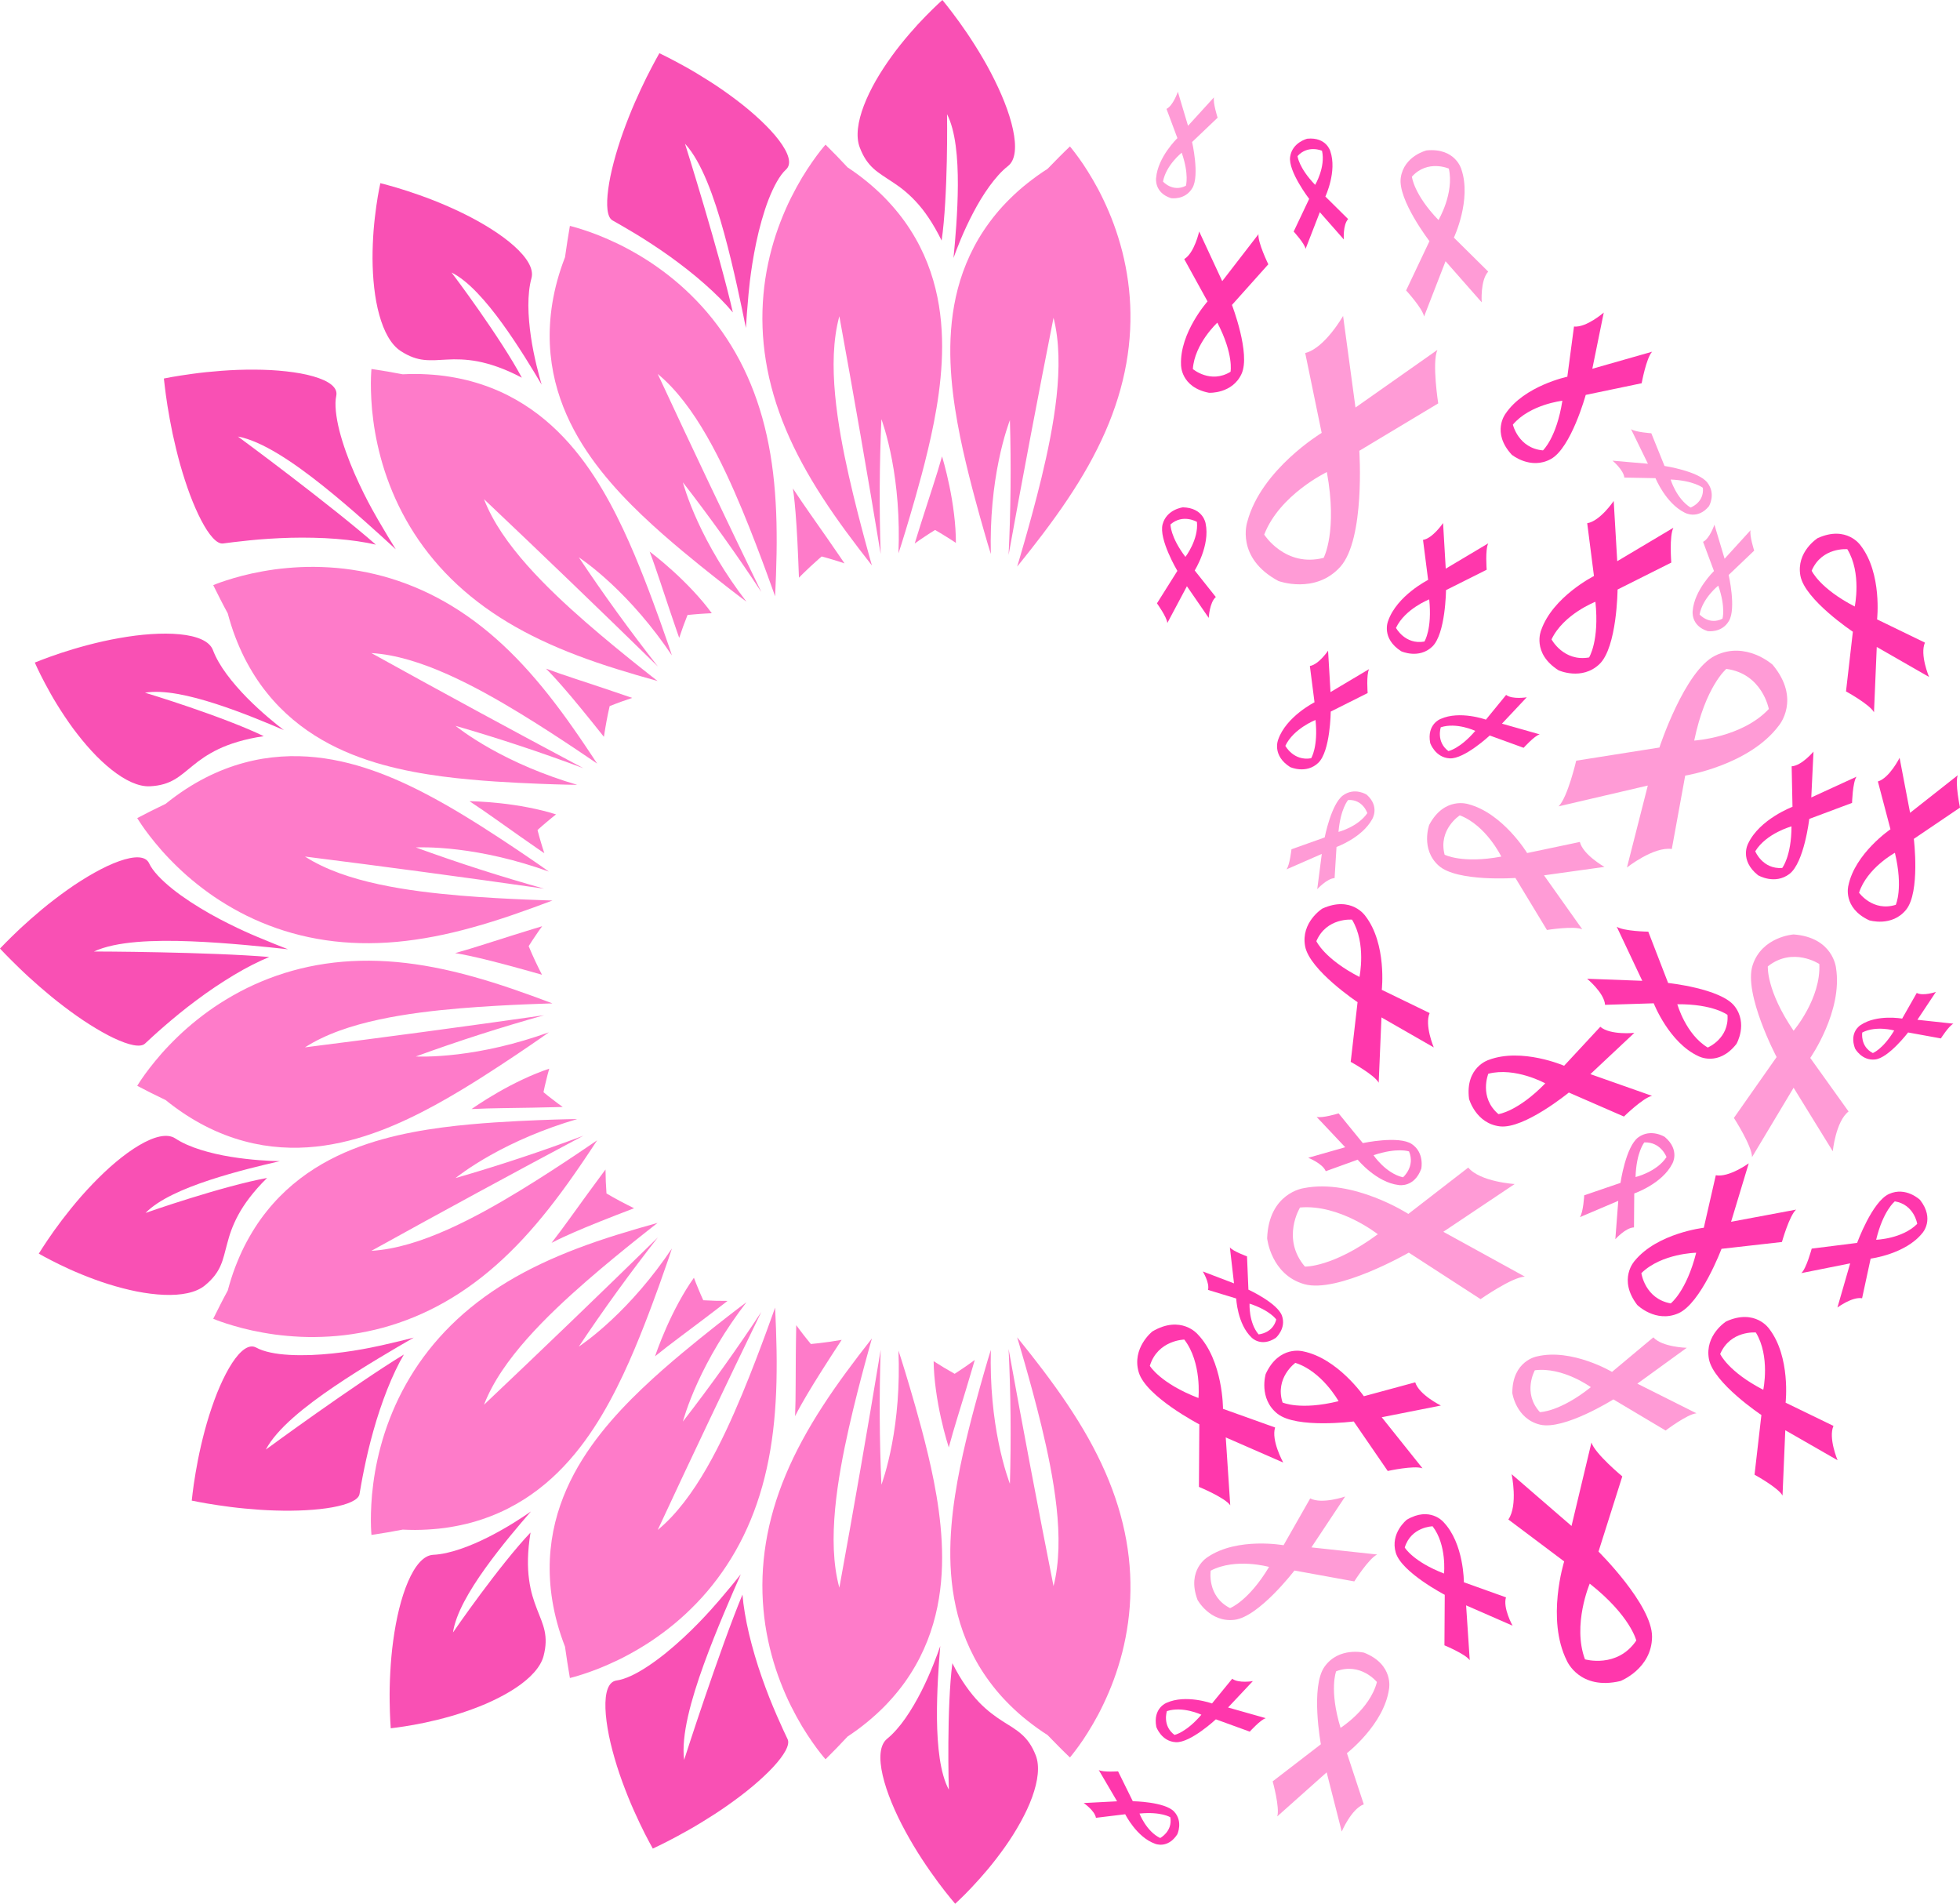<?xml version="1.0" encoding="UTF-8"?>
<!DOCTYPE svg PUBLIC '-//W3C//DTD SVG 1.0//EN'
          'http://www.w3.org/TR/2001/REC-SVG-20010904/DTD/svg10.dtd'>
<svg height="2619.9" preserveAspectRatio="xMidYMid meet" version="1.0" viewBox="0.0 0.0 2697.9 2619.9" width="2697.9" xmlns="http://www.w3.org/2000/svg" xmlns:xlink="http://www.w3.org/1999/xlink" zoomAndPan="magnify"
><g
  ><g id="change1_1"
    ><path d="M2491.766,1455.881c0,0,45.102-64.415,35.438-124.012c0,0-3.951-41.925-58.342-45.929 c0,0-43.527,2.843-56.407,42.312c-12.894,39.455,33.009,126.428,33.009,126.428l-58.783,83.743c0,0,24.96,38.655,24.96,53.964 l57.221-95.489l53.911,87.427c0,0,4.031-41.071,21.743-54.752L2491.766,1455.881z M2468.822,1418.441 c-37.854-55.566-35.438-88.588-35.438-88.588c34.637-27.376,70.876-3.217,70.876-3.217 C2506.675,1374.154,2468.822,1418.441,2468.822,1418.441z" fill="#FF9BD6"
    /></g
    ><g id="change2_1"
    ><path d="M1766.35,2012.699c-0.43-0.798-16.783-30.541-11.179-48.246l-71.739-25.674 c0,0,0.322-66.135-34.902-102.695c0,0-22.802-27.086-62.326-3.808c0,0-28.729,22.818-18.733,56.261s83.378,71.585,83.378,71.585 l-0.537,86.05c0,0,35.777,14.756,43.102,25.336l-6.188-93.405L1766.35,2012.699z M1649.636,1923.885 c-52.776-20.284-66.918-44.253-66.918-44.253c10.825-35.516,47.432-36.177,47.432-36.177 C1654.58,1875.148,1649.636,1923.885,1649.636,1923.885z" fill="#FF37AC"
    /></g
    ><g id="change2_2"
    ><path d="M2082.035,2237.206c0,0-13.651-24.507-9.06-39.002l-57.981-20.745c0,0,0.261-53.451-28.207-82.994 c0,0-18.426-21.896-50.365-3.086c0,0-23.217,18.441-15.14,45.466c8.077,27.041,67.378,57.858,67.378,57.858l-0.43,69.528 c0,0,28.914,11.931,34.841,20.484l-5.006-75.486L2082.035,2237.206z M1987.678,2165.421 c-42.641-16.399-54.081-35.778-54.081-35.778c8.752-28.699,38.342-29.221,38.342-29.221 C1991.686,2126.019,1987.678,2165.421,1987.678,2165.421z" fill="#FF37AC"
    /></g
    ><g id="change1_2"
    ><path d="M1986.696,1695.125l98.227-65.72c0,0-47.401-2.871-63.892-22.649l-82.457,63.785 c0,0-75.977-49.09-144.077-35.44c0,0-48.031,6.326-50.303,69.036c0,0,5.129,49.919,51.04,63.048 c45.912,13.113,143.939-43.363,143.939-43.363l98.795,64c0,0,43.363-30.342,60.96-31.002L1986.696,1695.125z M1796.185,1743.033 c-32.952-38.634-6.726-81.321-6.726-81.321c54.511-4.806,107.056,36.806,107.056,36.806 C1834.25,1744.399,1796.185,1743.033,1796.185,1743.033z" fill="#FF9BD6"
    /></g
    ><g id="change2_3"
    ><path d="M2523.725,1962.273l-65.873-31.969c0,0,7.171-63.14-22.664-101.728c0,0-18.979-28.238-59.132-10.104 c0,0-29.82,18.795-23.754,51.793c6.081,32.983,72.215,77.037,72.215,77.037l-9.444,82.134c0,0,32.63,17.812,38.526,28.683 l3.808-89.873l72,41.305C2529.406,2009.551,2516.416,1978.826,2523.725,1962.273z M2427.111,1912.568 c-48.292-24.86-59.317-49.244-59.317-49.244c14.035-32.798,49.075-29.604,49.075-29.604 C2436.907,1866.518,2427.111,1912.568,2427.111,1912.568z" fill="#FF37AC"
    /></g
    ><g id="change2_4"
    ><path d="M2649.636,884.345l-65.873-31.969c0,0,7.171-63.14-22.664-101.728c0,0-18.979-28.238-59.133-10.104 c0,0-29.82,18.795-23.754,51.793c6.081,32.983,72.215,77.037,72.215,77.037l-9.444,82.134c0,0,32.629,17.812,38.526,28.683 l3.808-89.873l72,41.305C2655.318,931.623,2642.327,900.898,2649.636,884.345z M2553.022,834.64 c-48.292-24.86-59.317-49.244-59.317-49.244c14.035-32.798,49.075-29.604,49.075-29.604 C2562.819,788.59,2553.022,834.64,2553.022,834.64z" fill="#FF37AC"
    /></g
    ><g id="change2_5"
    ><path d="M1967.87,1394.134l-65.873-31.969c0,0,7.171-63.14-22.664-101.728c0,0-18.979-28.238-59.132-10.104 c0,0-29.82,18.795-23.754,51.793c6.081,32.983,72.215,77.037,72.215,77.037l-9.444,82.134c0,0,32.63,17.812,38.526,28.683 l3.808-89.873l72,41.305C1973.552,1441.413,1960.561,1410.687,1967.87,1394.134z M1871.256,1344.43 c-48.292-24.86-59.317-49.244-59.317-49.244c14.035-32.799,49.075-29.604,49.075-29.604 C1881.053,1298.38,1871.256,1344.43,1871.256,1344.43z" fill="#FF37AC"
    /></g
    ><g id="change2_6"
    ><path d="M1983.348,1934.219c0,0-29.973-14.633-35.332-31.923l-70.68,19.148c0,0-36.038-52.33-83.885-61.835 c0,0-32.86-8.844-51.24,31.217c0,0-10.134,33.75,16.108,54.649c26.242,20.883,105.044,10.687,105.044,10.687l46.818,68.146 c0,0,36.299-8,47.893-3.67l-56.154-70.28L1983.348,1934.219z M1765.444,1930.073c-10.948-33.95,17.566-54.557,17.566-54.557 c36.652,11.578,59.501,52.729,59.501,52.729C1789.766,1941.221,1765.444,1930.073,1765.444,1930.073z" fill="#FF37AC"
    /></g
    ><g id="change2_7"
    ><path d="M2189.137,1478.173l60.514-56.783c0,0-33.167,3.439-46.864-8.384l-49.812,53.651 c0,0-58.288-25.305-103.908-8.031c0,0-32.568,9.889-26.948,53.604c0,0,9.275,33.996,42.595,37.835 c33.321,3.823,94.772-46.557,94.772-46.557l75.793,33.029c0,0,26.58-25.996,38.695-28.468L2189.137,1478.173z M2062.611,1533.221 c-27.271-23.002-13.989-55.586-13.989-55.586c37.221-9.582,78.403,13.236,78.403,13.236 C2089.145,1529.812,2062.611,1533.221,2062.611,1533.221z" fill="#FF37AC"
    /></g
    ><g id="change2_8"
    ><path d="M2191.799,507.48l15.753-77.362c0,0-23.853,20.9-40.985,19.269l-9.169,69.043 c0,0-59.162,12.409-85.072,50.901c0,0-19.843,25.588,8.56,56.427c0,0,25.898,21.291,53.865,5.952 c27.978-15.351,47.971-88.255,47.971-88.255l76.994-16.052c0,0,6.331-34.792,14.374-43.375L2191.799,507.48z M2123.859,619.794 c-33.804-2.861-41.421-35.458-41.421-35.458c23.624-27.909,68.136-32.838,68.136-32.838 C2142.576,602.548,2123.859,619.794,2123.859,619.794z" fill="#FF37AC"
    /></g
    ><g id="change1_3"
    ><path d="M2439.986,914.787c0,0-36.628-33.194-78.907-12.608c-42.279,20.607-76.935,126.525-76.935,126.525 l-114.538,18.126c0,0-11.811,50.788-24.264,62.842l122.847-28.651l-28.718,112.81c0,0,36.628-29.094,61.734-25.46l18.436-100.999 c0,0,87.992-14.049,128.919-68.869C2448.561,998.502,2479.583,962.228,2439.986,914.787z M2332.051,1019.154 c15.422-74.608,44.206-98.65,44.206-98.65c49.591,6.625,58.477,55.175,58.477,55.175 C2397.951,1015.077,2332.051,1019.154,2332.051,1019.154z" fill="#FF9BD6"
    /></g
    ><g id="change2_9"
    ><path d="M2493.199,1097.428l3.04-63.094c0,0-16.323,19.44-30.065,20.223l1.152,55.724 c0,0-45.267,16.998-61.067,50.595c0,0-12.576,22.633,13.635,43.578c0,0,23.063,13.681,43.317-1.858 c20.253-15.54,27.194-75.624,27.194-75.624l58.917-22.05c0,0,0.768-28.284,6.096-36.054L2493.199,1097.428z M2453.153,1194.503 c-27.086,1.843-37.083-23.002-37.083-23.002c15.294-24.937,49.889-34.257,49.889-34.257 C2465.851,1178.579,2453.153,1194.503,2453.153,1194.503z" fill="#FF37AC"
    /></g
    ><g id="change3_1"
    ><path d="M2227.524,1652.536l-4.047,52.811c0,0,14.143-15.906,25.68-16.236l0.358-46.733 c0,0,38.345-13.172,52.386-40.956c0,0,11.078-18.672-10.394-36.849c0,0-19.006-12.015-36.35,0.528 c-17.345,12.543-24.589,62.739-24.589,62.739l-49.906,17.082c0,0-1.315,23.688-5.966,30.074L2227.524,1652.536z M2263.396,1572.124 c22.746-0.901,30.534,20.16,30.534,20.16c-13.411,20.538-42.629,27.528-42.629,27.528 C2252.374,1585.168,2263.396,1572.124,2263.396,1572.124z" fill="#FE7BC9"
    /></g
    ><g id="change3_2"
    ><path d="M1851.667,1578.779l-50.937,14.518c0,0,19.823,7.75,24.133,18.456l43.957-15.869 c0,0,25.651,31.398,56.581,34.933c0,0,21.355,3.916,30.958-22.527c0,0,4.679-21.993-13.101-33.912 c-17.78-11.919-67.373-1.307-67.373-1.307l-33.328-40.886c0,0-22.674,6.981-30.277,4.833L1851.667,1578.779z M1939.53,1584.539 c8.733,21.023-8.321,35.631-8.321,35.631c-23.914-5.457-40.602-30.437-40.602-30.437 C1923.473,1578.725,1939.53,1584.539,1939.53,1584.539z" fill="#FE7BC9"
    /></g
    ><g id="change2_10"
    ><path d="M2546.722,1738.58l-17.547,60.767c0,0,20.386-15.157,33.962-12.752l11.764-54.542 c0,0,48.041-6.101,71.213-35.179c0,0,17.49-19.153-3.206-45.606c0,0-19.314-18.672-42.633-8.219 c-23.328,10.463-43.98,67.383-43.98,67.383l-62.521,7.868c0,0-7.295,27.376-14.271,33.707L2546.722,1738.58z M2608.207,1653.266 c26.817,4.455,30.799,30.976,30.799,30.976c-20.666,20.772-56.526,21.847-56.526,21.847 C2592.152,1665.834,2608.207,1653.266,2608.207,1653.266z" fill="#FF37AC"
    /></g
    ><g id="change2_11"
    ><path d="M1644.485,785.043c0,0,21.532-34.332,15.006-64.757c0,0-3.125-21.475-31.23-22.118 c0,0-22.325,2.597-27.932,23.244c-5.607,20.648,20.292,64.218,20.292,64.218l-28.082,44.65c0,0,13.857,19.246,14.259,27.116 l26.967-50.636l30.023,43.593c0,0,1.011-21.245,9.766-28.748L1644.485,785.043z M1631.697,766.372 c-20.935-27.622-20.544-44.673-20.544-44.673c17.109-14.994,36.389-3.504,36.389-3.504 C1650.023,742.588,1631.697,766.372,1631.697,766.372z" fill="#FF37AC"
    /></g
    ><g id="change2_12"
    ><path d="M2382.796,1681.367l24.307-80.445c0,0-27.347,19.808-45.328,16.384l-16.522,72.276 c0,0-63.923,7.309-95.186,45.559c0,0-23.539,25.152,3.516,60.637c0,0,25.351,25.121,56.507,11.608 c31.156-13.512,59.532-88.798,59.532-88.798l83.178-9.413c0,0,10.134-36.253,19.501-44.56L2382.796,1681.367z M2299.725,1793.689 c-35.547-6.357-40.415-41.658-40.415-41.658c27.793-27.24,75.455-28.084,75.455-28.084 C2321.252,1777.259,2299.725,1793.689,2299.725,1793.689z" fill="#FF37AC"
    /></g
    ><g id="change1_4"
    ><path d="M2253.767,1904.123l68.023-49.351c0,0-33.75-0.768-46.004-14.373l-56.875,47.54 c0,0-55.324-32.829-103.355-21.282c0,0-33.95,5.789-33.889,50.411c0,0,4.99,35.332,37.973,43.424 c32.983,8.092,101.129-34.703,101.129-34.703l71.923,42.825c0,0,30.004-22.741,42.488-23.677L2253.767,1904.123z M2119.671,1943.309c-24.461-26.564-6.971-57.612-6.971-57.612c38.618-4.883,77.067,23.263,77.067,23.263 C2146.757,1943.248,2119.671,1943.309,2119.671,1943.309z" fill="#FF9BD6"
    /></g
    ><g id="change2_13"
    ><path d="M2639.261,1403.381l25.457-38.34c0,0-17.459,6.063-26.356,1.43l-20.083,35.288 c0,0-34.682-6.265-57.111,8.847c0,0-16.323,9.478-7.745,32.361c0,0,9.326,17.173,27.803,15.012 c18.477-2.161,45.245-37.155,45.245-37.155l45.11,8.208c0,0,11.042-17.417,17.274-20.284L2639.261,1403.381z M2577.953,1449.156 c-17.644-8.948-14.608-28.232-14.608-28.232c18.88-9.898,44-2.809,44-2.809C2591.838,1443.942,2577.953,1449.156,2577.953,1449.156 z" fill="#FF37AC"
    /></g
    ><g id="change2_14"
    ><path d="M1537.641,2478.873l-45.96,2.394c0,0,15.271,10.41,16.85,20.317l40.306-4.892 c0,0,15.629,31.589,41.129,40.6c0,0,17.337,7.464,30.606-13.057c0,0,8.237-17.721-4.506-31.274 c-12.743-13.552-56.796-14.206-56.796-14.206l-20.281-41.122c0,0-20.567,1.507-26.583-1.79L1537.641,2478.873z M1610.929,2500.844 c3.324,19.502-13.973,28.552-13.973,28.552c-19.198-9.267-28.468-33.667-28.468-33.667 C1598.47,2492.799,1610.929,2500.844,1610.929,2500.844z" fill="#FF37AC"
    /></g
    ><g id="change2_15"
    ><path d="M1698.586,1766.113l-43.003-16.393c0,0,9.758,15.696,7.196,25.395l38.843,11.823 c0,0,1.522,35.211,21.201,53.763c0,0,12.838,13.837,33.272,0.433c0,0,14.699-12.878,8.524-30.425s-46.202-35.957-46.202-35.957 l-1.922-45.811c0,0-19.42-6.938-23.589-12.385L1698.586,1766.113z M1756.732,1815.842c-4.845,19.181-24.324,20.464-24.324,20.464 c-13.811-16.238-12.425-42.303-12.425-42.303C1748.59,1803.445,1756.732,1815.842,1756.732,1815.842z" fill="#FF37AC"
    /></g
    ><g id="change1_5"
    ><path d="M1911.947,2324.438c0,0,7.155-33.704-34.349-50.104c0,0-34.672-8.399-54.372,19.255 c-19.685,27.67-5.083,106.794-5.083,106.794l-66.334,51.041c0,0,10.058,36.284,6.311,48.23l67.992-60.606l20.76,81.444 c0,0,13.159-31.094,30.342-37.451l-23.202-70.418C1854.012,2412.623,1904.945,2373.329,1911.947,2324.438z M1845.229,2377.782 c-15.985-52.622-6.05-77.82-6.05-77.82c33.72-12.929,56.123,14.787,56.123,14.787 C1885.598,2352.43,1845.229,2377.782,1845.229,2377.782z" fill="#FF9BD6"
    /></g
    ><g id="change1_6"
    ><path d="M1805.122,2129.444l46.48-70.004c0,0-31.892,11.071-48.123,2.595l-36.683,64.43 c0,0-63.309-11.424-104.261,16.169c0,0-29.804,17.29-14.142,59.086c0,0,17.029,31.355,50.764,27.409 c33.72-3.947,82.61-67.839,82.61-67.839l82.365,14.971c0,0,20.161-31.785,31.524-37.021L1805.122,2129.444z M1693.167,2213.022 c-32.2-16.338-26.672-51.547-26.672-51.547c34.472-18.073,80.353-5.129,80.353-5.129 C1718.534,2203.501,1693.167,2213.022,1693.167,2213.022z" fill="#FF9BD6"
    /></g
    ><g id="change2_16"
    ><path d="M2048.588,747.701l-58.553,34.861l-3.677-62.781c0,0-14.087,20.969-27.61,23.21l7.043,55.026 c0,0-43.007,21.624-55.106,56.554c0,0-10.042,23.738,18.12,41.686c0,0,24.29,11.099,42.685-6.423 c18.396-17.534,18.901-77.73,18.901-77.73l56.002-28.081C2046.393,784.021,2044.153,755.939,2048.588,747.701z M1960.678,882.881 c-26.622,4.711-39.135-18.832-39.135-18.832c12.49-26.312,45.742-39.192,45.742-39.192 C1971.559,865.795,1960.678,882.881,1960.678,882.881z" fill="#FF37AC"
    /></g
    ><g id="change1_7"
    ><path d="M2208.5,1192.982c0,0-29.436-16.537-33.858-34.319l-72.553,15.263c0,0-33.413-54.971-81.229-67.347 c0,0-32.691-10.841-53.589,28.591c0,0-12.192,33.536,13.113,56.169c25.321,22.633,105.566,16.875,105.566,16.875l43.378,71.585 c0,0,37.175-5.973,48.63-0.937l-52.683-74.273L2208.5,1192.982z M1988.477,1176.184c-9.106-34.948,20.914-54.142,20.914-54.142 c36.376,13.835,57.105,56.752,57.105,56.752C2012.415,1188.867,1988.477,1176.184,1988.477,1176.184z" fill="#FF9BD6"
    /></g
    ><g id="change2_17"
    ><path d="M2303.402,726.26l-77.316,46.029l-4.86-82.889c0,0-18.602,27.691-36.458,30.644l9.295,72.651 c0,0-56.772,28.552-72.743,74.673c0,0-13.26,31.345,23.922,55.037c0,0,32.069,14.661,56.358-8.48 c24.29-23.152,24.956-102.629,24.956-102.629l73.927-37.078C2300.483,774.22,2297.53,737.153,2303.402,726.26z M2187.318,904.746 c-35.136,6.216-51.67-24.864-51.67-24.864c16.488-34.734,60.403-51.751,60.403-51.751 C2201.692,882.18,2187.318,904.746,2187.318,904.746z" fill="#FF37AC"
    /></g
    ><g id="change2_18"
    ><path d="M1884.559,920.782l-53.144,31.638l-3.341-56.974c0,0-12.786,19.033-25.059,21.063l6.389,49.937 c0,0-39.022,19.626-50,51.327c0,0-9.114,21.545,16.443,37.83c0,0,22.043,10.078,38.738-5.828 c16.696-15.914,17.154-70.542,17.154-70.542l50.814-25.486C1882.553,953.747,1880.523,928.269,1884.559,920.782z M1804.769,1043.465c-24.151,4.273-35.516-17.091-35.516-17.091c11.333-23.875,41.518-35.571,41.518-35.571 C1814.649,1027.954,1804.769,1043.465,1804.769,1043.465z" fill="#FF37AC"
    /></g
    ><g id="change1_8"
    ><path d="M1979.682,555.117c0,0-8.824-56.289-1.138-73.605l-112.751,79.304l-17.063-126.057 c0,0-25.198,44.466-52.13,51.05l22.658,109.902c0,0-83.417,50.246-102.433,122.552c0,0-16.615,49.43,42.938,81.303 c0,0,50.694,18.66,85.106-19.521c34.424-38.181,26.186-159.688,26.186-159.688L1979.682,555.117z M1821.982,767.693 c-52.946,13.581-81.82-31.977-81.82-31.977c21.153-54.98,86.244-86.083,86.244-86.083 C1841.32,731.546,1821.982,767.693,1821.982,767.693z" fill="#FF9BD6"
    /></g
    ><g id="change2_19"
    ><path d="M1745.815,363.705c0,0-14.857-30.311-13.535-41.444l-49.901,64.62l-31.747-68.331 c0,0-6.469,29.564-20.556,38.009l32.08,58.22c0,0-38.399,43.042-36.492,87.278c0,0-0.735,30.885,38.537,38.48 c0,0,31.954,1.678,44.73-25.956c12.788-27.633-13.156-94.93-13.156-94.93L1745.815,363.705z M1693.823,511.604 c-27.576,16.959-51.889-3.757-51.889-3.757c2.332-34.815,33.712-63.815,33.712-63.815 C1698.431,487.763,1693.823,511.604,1693.823,511.604z" fill="#FF37AC"
    /></g
    ><g id="change1_9"
    ><path d="M2048.496,373.771l-47.247-46.753c0,0,24.646-52.153,10.295-94.046c0,0-8.043-29.817-47.867-25.99 c0,0-31.115,7.445-35.55,37.561c-4.435,30.127,39.503,87.324,39.503,87.324l-32.149,67.814c0,0,22.831,24.864,24.715,35.929 l29.564-76.11l49.786,56.542C2039.545,416.042,2037.385,385.858,2048.496,373.771z M1980.027,302.785 c-34.229-35.493-36.561-59.668-36.561-59.668c21.647-24.072,50.832-11.088,50.832-11.088 C2001.916,266.086,1980.027,302.785,1980.027,302.785z" fill="#FF9BD6"
    /></g
    ><g id="change2_20"
    ><path d="M1855.671,301.476l-31.333-31.011c0,0,16.339-34.573,6.825-62.356c0,0-5.331-19.774-31.735-17.235 c0,0-20.636,4.929-23.577,24.91c-2.941,19.97,26.197,57.898,26.197,57.898l-21.325,44.972c0,0,15.144,16.488,16.396,23.819 l19.602-50.464l33.011,37.503C1849.731,329.511,1848.294,309.484,1855.671,301.476z M1810.274,254.401 c-22.704-23.543-24.255-39.571-24.255-39.571c14.363-15.96,33.712-7.342,33.712-7.342 C1824.786,230.065,1810.274,254.401,1810.274,254.401z" fill="#FF37AC"
    /></g
    ><g id="change2_21"
    ><path d="M2067.417,995.869l34.119-36.299c0,0-19.747,3.317-28.392-3.255l-27.823,34.027 c0,0-35.87-12.975-62.541-0.906c0,0-19.133,7.156-14.127,33.121c0,0,6.833,20.023,26.933,21.067 c20.115,1.044,55.017-31.463,55.017-31.463l46.649,16.937c0,0,14.94-16.583,22.111-18.518L2067.417,995.869z M1993.698,1033.612 c-17.198-12.745-10.472-32.768-10.472-32.768c21.943-7.14,47.463,4.975,47.463,4.975 C2009.467,1030.572,1993.698,1033.612,1993.698,1033.612z" fill="#FF37AC"
    /></g
    ><g id="change1_10"
    ><path d="M2414.596,757.757c0,0-6.695-20.821-4.99-28.054l-35.731,39.186l-14.004-46.848 c0,0-6.326,18.979-15.632,23.616l15.017,40.23c0,0-26.964,25.751-29.328,54.894c0,0-2.917,20.192,20.545,27.701 c0,0,19.455,3.148,29.482-14.157c10.042-17.29-0.491-63.094-0.491-63.094L2414.596,757.757z M2370.941,851.408 c-18.257,9.351-31.509-5.789-31.509-5.789c4.207-22.68,25.75-39.693,25.75-39.693 C2375.656,836.068,2370.941,851.408,2370.941,851.408z" fill="#FF9BD6"
    /></g
    ><g id="change1_11"
    ><path d="M1777.68,1168.743c0,0-2.349,21.745-6.847,27.659l48.577-21.272l-6.254,48.495 c0,0,13.496-14.767,23.883-15.22l2.637-42.861c0,0,35.104-12.563,49.115-38.227c0,0,10.875-17.262-7.507-33.661 c0,0-16.494-10.786-32.691,0.947c-16.204,11.713-25.205,57.843-25.205,57.843L1777.68,1168.743z M1855.642,1100.933 c20.482-1.12,26.433,18.1,26.433,18.1c-13.065,19.01-39.665,25.794-39.665,25.794 C1845.098,1113.031,1855.642,1100.933,1855.642,1100.933z" fill="#FF9BD6"
    /></g
    ><g id="change1_12"
    ><path d="M1676.016,161.98c0,0-6.695-20.821-4.99-28.054l-35.731,39.186l-14.004-46.848 c0,0-6.326,18.979-15.631,23.616l15.017,40.23c0,0-26.964,25.751-29.328,54.894c0,0-2.917,20.192,20.545,27.701 c0,0,19.455,3.148,29.482-14.157c10.042-17.29-0.491-63.094-0.491-63.094L1676.016,161.98z M1632.361,255.631 c-18.257,9.351-31.509-5.789-31.509-5.789c4.207-22.68,25.751-39.693,25.751-39.693 C1637.075,240.291,1632.361,255.631,1632.361,255.631z" fill="#FF9BD6"
    /></g
    ><g id="change1_13"
    ><path d="M2272.987,596.238c0,0-21.824-1.44-27.921-5.687l23.281,47.647l-48.714-4.225 c0,0,15.317,12.868,16.203,23.227l42.934,0.847c0,0,14.016,34.549,40.243,47.477c0,0,17.7,10.146,33.319-8.905 c0,0,10.088-16.93-2.311-32.623c-12.379-15.702-58.844-22.769-58.844-22.769L2272.987,596.238z M2343.992,671.302 c1.974,20.417-16.981,27.165-16.981,27.165c-19.538-12.26-27.427-38.554-27.427-38.554 C2331.465,661.272,2343.992,671.302,2343.992,671.302z" fill="#FF9BD6"
    /></g
    ><g id="change2_22"
    ><path d="M1690.404,2349.774l34.119-36.299c0,0-19.731,3.316-28.392-3.255l-27.823,34.012 c0,0-35.87-12.96-62.541-0.891c0,0-19.132,7.14-14.127,33.121c0,0,6.848,20.023,26.948,21.067 c20.1,1.029,55.017-31.463,55.017-31.463l46.649,16.937c0,0,14.941-16.583,22.096-18.518L1690.404,2349.774z M1616.699,2387.517 c-17.213-12.745-10.472-32.768-10.472-32.768c21.927-7.14,47.463,4.975,47.463,4.975 C1632.453,2384.477,1616.699,2387.517,1616.699,2387.517z" fill="#FF37AC"
    /></g
    ><g id="change2_23"
    ><path d="M2390.233,1436.537c0,0,16.163-27.923-2.792-52.088c-18.951-24.15-91.312-31.728-91.312-31.728 l-27.296-70.589c0,0-34.041-0.56-43.449-6.856l35.165,74.467l-75.935-2.831c0,0,23.587,19.371,24.716,35.9l66.994-2.114 c0,0,21.058,54.232,61.669,72.812C2337.993,1453.51,2365.389,1468.338,2390.233,1436.537z M2308.802,1381.994 c49.722-0.405,69.026,14.667,69.026,14.667c2.589,32.547-27.175,44.897-27.175,44.897 C2320.458,1423.49,2308.802,1381.994,2308.802,1381.994z" fill="#FF37AC"
    /></g
    ><g id="change2_24"
    ><path d="M2200.3,2135.232l32.752-103.478c0,0-37.574-31.14-42.457-46.618l-27.424,114.841l-82.426-71.248 c0,0,9.029,42.825-4.53,62.326l76.852,57.72c0,0-25.06,79.555,3.716,136.753c0,0,17.367,41.152,73.674,27.854 c0,0,43.117-16.768,43.563-60.791S2200.3,2135.232,2200.3,2135.232z M2181.675,2283.501 c-17.597-47.294,6.557-104.169,6.557-104.169c56.015,44.146,64.092,78.311,64.092,78.311 C2226.035,2296.384,2181.675,2283.501,2181.675,2283.501z" fill="#FF37AC"
    /></g
    ><g id="change2_25"
    ><path d="M2697.915,1111.361c0,0-7.19-33.766-3.108-44.492l-65.608,51.682l-14.464-75.695 c0,0-13.792,27.718-29.868,32.59l17.32,65.75c0,0-48.817,33.135-57.939,77.51c0,0-8.425,30.448,28.65,47.776 c0,0,31.279,9.617,50.85-14.606c19.562-24.232,10.592-97.475,10.592-97.475L2697.915,1111.361z M2609.494,1245.155 c-31.59,9.953-50.556-16.656-50.556-16.656c10.986-33.967,49.355-54.915,49.355-54.915 C2620.002,1222.645,2609.494,1245.155,2609.494,1245.155z" fill="#FF37AC"
    /></g
    ><g id="change4_1"
    ><path d="M263.94,2065.065c0,0,3.601,0.713,9.88,1.956c6.242,1.227,15.33,2.759,26.123,4.376 c10.804,1.611,23.298,3.314,36.829,4.561c13.495,1.281,27.701,2.366,42.082,2.735c28.562,0.959,57.081-0.522,78.475-4.355 c21.555-3.947,36.081-10.083,37.525-18.225c1.219-6.784,3.15-18.992,6.383-34.464c1.588-7.71,3.431-16.17,5.53-25.063 c2.105-8.898,4.61-18.353,7.282-27.874c5.287-19.011,11.971-38.853,19.084-56.906c7.223-18.161,15.137-34.761,22.796-47.798 c-32.686,19.853-80.21,52.482-119.577,80.228c-39.363,27.732-70.472,50.633-70.472,50.633c15.16-28.72,53.74-59.451,94.541-87.093 c20.406-13.816,41.367-26.871,60.366-38.353c19.004-11.475,36.049-21.373,48.768-28.676c-12.678,3.247-25.564,6.402-38.398,9.277 c0,0-8.398,2.061-21.76,4.695c-6.682,1.315-14.611,2.764-23.362,4.152c-8.76,1.395-18.195,2.628-28.083,3.67 c-9.863,1.026-20.133,1.829-30.267,2.21c-10.07,0.342-20.056,0.295-29.479-0.245c-4.711-0.27-9.28-0.662-13.647-1.187 c-4.331-0.547-8.435-1.239-12.287-2.064c-7.698-1.652-14.334-3.864-19.4-6.675c-5.072-2.803-10.426-1.954-16.107,1.864 c-5.652,3.804-11.571,10.556-17.311,19.371c-5.765,8.828-11.456,19.791-16.833,32.077c-5.386,12.286-10.203,25.743-14.644,39.689 c-8.767,27.77-15.075,57.082-18.796,79.529c-0.947,5.614-1.791,10.827-2.45,15.434c-0.644,4.596-1.167,8.633-1.579,11.971 C264.33,2061.194,263.94,2065.065,263.94,2065.065z" fill="#F950B4"
    /></g
    ><g id="change3_3"
    ><path d="M1095.997,1823.676c0,0-0.077,4.417-0.204,11.721c-0.059,3.739-0.13,8.218-0.21,13.241 c-0.054,5.12-0.114,10.796-0.178,16.829c-0.065,12.555-0.138,26.596-0.21,40.509c-0.059,14.277-0.19,29.044-0.77,42.882 c0,0,1.311-2.729,4.012-7.741c2.689-4.987,6.805-12.378,12.271-21.617c5.464-9.25,12.295-20.395,20.322-33.04 c8.051-12.745,17.335-27.113,27.509-42.615l-10.438,1.698c-1.751,0.278-3.521,0.595-5.279,0.849l-5.273,0.69 c-3.523,0.441-7.109,1-10.666,1.375l-10.744,1.108c-1.789-2.059-3.508-4.269-5.226-6.424l-5.108-6.431 c-1.703-2.088-3.327-4.345-4.96-6.52L1095.997,1823.676z" fill="#FE7BC9"
    /></g
    ><g
    ><g id="change3_20"
      ><path d="M1363.883,1857.659c0,0-1.571,4.777-4.191,13.63c-1.322,4.547-2.914,10.021-4.718,16.223 c-1.828,6.287-3.888,13.5-6.13,21.554c-4.464,16.213-9.754,35.323-15.192,57.198c-2.711,10.976-5.48,22.387-8.155,34.422 c-2.675,12.027-5.264,24.617-7.61,37.673c-4.679,26.12-8.453,53.836-9.536,82.91c-1.061,29.034,0.561,59.256,7.292,89.964 c3.374,15.397,8.031,30.739,14.341,46.096c3.155,7.679,6.723,15.355,10.752,23.015c2.015,3.825,4.145,7.667,6.396,11.466 c2.249,3.771,4.62,7.533,7.119,11.286c4.998,7.504,10.506,14.968,16.577,22.373c6.073,7.442,12.69,14.53,19.93,21.686 c3.619,3.559,7.392,7.096,11.324,10.607c3.932,3.503,8.013,6.855,12.267,10.243c8.5,6.698,17.688,13.483,27.547,19.67 c5.008,5.192,10.085,10.372,15.228,15.537l7.766,7.738l7.851,7.592c0,0,4.726-5.524,12.026-15.613 c1.823-2.522,3.803-5.329,5.904-8.406c2.094-3.119,4.304-6.532,6.598-10.19c4.587-7.322,9.502-15.669,14.448-24.907 c9.844-18.766,19.794-41.015,27.595-66.257c1.96-6.278,3.796-12.709,5.482-19.275c1.667-6.639,3.183-13.414,4.524-20.304 c2.675-13.807,4.677-27.967,5.756-42.662c2.165-29.427,0.843-60.014-4.728-91.168c-5.539-31.167-15.249-62.647-28.92-93.842 c-6.815-15.564-14.65-31.211-23.348-46.73c-4.349-7.761-8.915-15.499-13.679-23.203c-2.382-3.852-4.814-7.696-7.292-11.53 c-2.486-3.861-5.029-7.747-7.611-11.607c-5.166-7.728-10.511-15.423-16.009-23.072c-5.486-7.606-11.204-15.463-17.006-23.111 c-2.906-3.843-5.844-7.672-8.809-11.487c-2.933-3.777-5.943-7.653-9.034-11.633c-2.982-3.751-6.042-7.599-9.182-11.55 c-3.039-3.791-6.157-7.679-9.356-11.669c0,0,4.093,13.399,10.382,35.431c6.276,22.065,14.833,52.629,23.202,87.164 c8.327,34.554,16.464,73.087,20.642,111.257c2.078,19.082,3.12,37.972,2.609,56.263c-0.518,18.246-2.577,35.995-6.775,52.292 c-21.529-108.641-42.148-217.441-61.854-326.389c3.018,61.748,3.585,123.424,1.82,185.591c0,0-8.496-21.846-15.409-55.864 c-3.489-17.006-6.619-37.053-8.601-58.886C1364.115,1905.354,1363.26,1881.73,1363.883,1857.659z" fill="#FE7BC9"
      /></g
      ><g id="change3_8"
      ><path d="M1341.743,1871.53c0,0-1.249,4.265-3.313,11.319c-2.167,7.264-5.191,17.397-8.621,28.895 c-3.681,12.032-7.797,25.487-11.875,38.819c-4.178,13.87-8.44,27.94-11.963,41.315c0,0-1.405-4.329-3.468-11.586 c-2.063-7.274-4.762-17.406-7.356-29.191c-5.253-23.619-9.807-53.332-10.018-77.899c9.354,6.029,19.011,11.784,28.92,17.36 c4.766-3.166,9.482-6.12,14.091-9.352C1332.742,1877.933,1337.295,1874.843,1341.743,1871.53z" fill="#FE7BC9"
      /></g
      ><g id="change3_12"
      ><path d="M1236.699,1858.609c0,0,0.41,1.237,1.165,3.517c0.754,2.346,1.854,5.765,3.236,10.062 c1.395,4.507,3.075,9.934,4.979,16.084c1.943,6.485,4.114,13.729,6.453,21.534c4.741,15.912,10.278,35.357,16.074,56.919 c2.887,10.835,5.818,22.325,8.671,34.375c2.856,12.003,5.641,24.467,8.184,37.465c5.074,25.967,9.252,53.834,10.767,82.869 c1.491,29.003,0.317,59.286-5.958,89.973c-6.297,30.68-17.706,62.075-37.237,92.437c-2.443,3.811-5.013,7.615-7.718,11.41 c-2.704,3.778-5.54,7.471-8.517,11.19c-5.955,7.419-12.472,14.782-19.604,22.068c-14.248,14.305-30.963,28.354-50.508,41.218 c-9.873,10.688-19.979,20.98-30.367,31.316c0,0-1.197-1.351-3.334-3.941c-2.134-2.614-5.22-6.359-8.929-11.441 c-3.713-5.044-8.072-11.23-12.776-18.432c-2.351-3.607-4.793-7.441-7.275-11.563c-2.475-4.161-4.999-8.562-7.534-13.186 c-2.535-4.625-5.081-9.473-7.603-14.528c-2.524-5.044-5.021-10.308-7.439-15.865c-4.848-11.055-9.458-22.871-13.58-35.306 c-8.19-25.176-14.398-52.718-16.984-82.1c-1.31-14.654-1.785-29.562-1.243-44.846c0.541-15.289,2.049-30.783,4.585-46.385 c5.052-31.208,14.279-62.825,27.486-94.266c6.594-15.722,14.166-31.405,22.606-46.983c8.466-15.673,17.823-31.327,27.887-46.81 c20.183-31.23,43.319-62.054,67.99-93.513c0,0-3.883,13.424-9.83,35.506c-5.926,22.083-14.025,52.805-21.875,87.488 c-7.805,34.692-15.355,73.34-18.945,111.527c-1.785,19.096-2.555,38.082-1.777,56.419c0.795,18.244,3.154,35.78,7.584,52.097 c19.878-108.933,38.831-217.939,56.894-327.21c-1.016,30.77-1.446,61.653-1.286,92.632c0.075,15.519,0.315,30.954,0.703,46.405 c0.387,15.459,0.92,30.941,1.602,46.441c0,0,2.044-5.466,4.883-15.189c2.844-9.732,6.445-23.676,9.672-40.784 c3.236-17.077,6.066-37.182,7.719-59.037C1237.192,1906.293,1237.669,1882.799,1236.699,1858.609z" fill="#FE7BC9"
      /></g
      ><g id="change4_6"
      ><path d="M1314.787,2619.872c0,0,2.361-2.148,6.406-6.034c2.022-1.943,4.462-4.321,7.231-7.082 c2.77-2.775,5.871-6.006,9.208-9.539c6.676-7.082,14.296-15.515,22.157-24.869c7.865-9.468,15.968-19.938,23.674-30.845 c7.712-10.841,15.017-22.524,21.391-34.042c6.376-11.571,11.823-23.056,15.876-34.311c8.125-22.401,10.722-42.83,4.913-57.617 c-5.299-13.5-11.699-22.041-19.263-28.736c-7.57-6.833-16.326-11.831-26.207-18.081c-4.937-3.12-10.162-6.748-15.622-10.979 c-5.46-4.273-11.158-9.177-17.035-15.312c-5.878-6.182-11.932-13.462-18.067-22.225c-3.068-4.399-6.154-9.095-9.247-14.343 c-3.093-5.241-6.19-10.902-9.276-17.03c-3.894,29.649-5.258,73.166-5.506,109.268c-0.265,36.103,0.644,64.792,0.644,64.792 c-12.147-22.687-15.927-59.965-16.329-97.489c-0.371-37.552,2.436-75.516,4.513-100.169c-4.19,12.233-13.269,37.087-26.134,62.473 c-6.419,12.592-13.77,25.335-21.743,36.75c-3.985,5.741-8.119,11.017-12.351,15.783c-4.231,4.771-8.559,9.024-12.917,12.576 c-10.474,8.558-11.412,27.177-6.094,50.359c2.663,11.59,6.912,24.317,12.313,37.481c2.699,6.571,5.685,13.296,8.894,19.959 c3.209,6.64,6.64,13.298,10.222,19.885c3.582,6.587,7.314,13.104,11.116,19.464c3.803,6.369,7.675,12.573,11.524,18.426 c7.699,11.766,15.332,22.563,22.108,31.724c6.774,9.216,12.685,16.504,16.894,21.701 C1312.291,2616.971,1314.787,2619.872,1314.787,2619.872z" fill="#F950B4"
      /></g
    ></g
    ><g
    ><g id="change3_10"
      ><path d="M1027.467,1792.065c0,0-4.094,2.957-11.448,8.603c-7.322,5.577-17.858,13.679-31.017,24.129 c-6.538,5.156-13.686,10.824-21.393,17.056c-7.699,6.22-15.966,13.014-24.537,20.138c-17.179,14.329-36.111,30.74-55.214,48.903 c-19.132,18.25-38.646,38.559-56.681,61.366c-18.015,22.822-34.552,48.145-47.212,76.832 c-6.324,14.347-11.669,29.542-15.685,45.721c-3.997,16.154-6.543,33.115-7.409,51.253c-1.558,36.005,3.889,76.323,20.874,120.05 c1.987,14.253,4.223,28.626,6.712,43.109c0,0,1.757-0.41,5.016-1.323c3.256-0.908,8-2.297,13.93-4.238 c5.939-1.961,13.02-4.388,21.044-7.597c8.033-3.228,16.937-7.094,26.392-11.661c2.365-1.144,4.761-2.324,7.192-3.562 c2.443-1.263,4.916-2.572,7.414-3.927c4.996-2.709,10.092-5.601,15.249-8.683c5.16-3.088,10.37-6.335,15.627-9.83 c5.275-3.535,10.575-7.263,15.865-11.187c21.125-15.569,42.25-34.854,61.234-57.091c19.101-22.468,36.117-48.06,49.966-76.408 c13.907-28.415,24.645-59.585,32.003-92.822c3.706-16.669,6.597-33.887,8.724-51.538c2.132-17.657,3.471-35.667,4.259-54.288 c0.382-9.275,0.599-18.627,0.665-28.03c0.108-9.512,0.075-19.101-0.095-28.713c-0.196-9.548-0.406-19.421-0.769-29.206 c-0.196-4.788-0.397-9.699-0.604-14.741c-0.218-4.855-0.442-9.834-0.671-14.944c0,0-4.594,13.223-12.505,34.71 c-7.93,21.478-19.076,51.268-32.706,84.129c-13.653,32.8-29.834,68.763-48.935,101.958 c-9.562,16.599-19.885,32.513-31.092,46.992c-11.206,14.48-23.321,27.563-36.303,38.202 c46.694-100.413,94.219-200.418,142.567-300.003c-17.005,25.847-34.451,51.231-52.446,76.378 c-17.996,25.149-36.553,50.078-55.52,74.503c0,0,6.007-22.603,20.483-54.118c7.21-15.775,16.507-33.798,27.789-52.601 C999.496,1830.774,1012.749,1811.177,1027.467,1792.065z" fill="#FE7BC9"
      /></g
      ><g id="change3_23"
      ><path d="M1001.471,1790.24c0,0-3.517,2.707-9.333,7.183c-5.876,4.518-14.264,10.989-23.975,18.276 c-10.061,7.562-21.313,16.018-32.462,24.398c-11.459,8.613-23.257,17.581-34.02,26.357c0,0,5.74-17.354,15.48-39.35 c9.637-21.987,23.648-48.74,38.006-68.676c1.901,5.244,4.026,10.303,6.153,15.481c2.081,5.245,4.407,10.262,6.707,15.445 C979.277,1790.03,990.451,1790.295,1001.471,1790.24z" fill="#FE7BC9"
      /></g
      ><g id="change3_24"
      ><path d="M924.834,1718.145c0,0-0.393,1.233-1.117,3.505c-0.776,2.336-1.907,5.74-3.329,10.019 c-2.952,8.71-7.437,21.452-13.031,37.086c-2.818,7.839-6.002,16.507-9.467,25.789c-3.425,9.231-7.183,19.142-11.292,29.608 c-2.055,5.233-4.197,10.603-6.432,16.094c-2.205,5.453-4.497,11.019-6.892,16.691c-4.789,11.342-9.972,23.096-15.621,35.091 c-5.668,12.017-11.743,24.196-18.393,36.427c-6.658,12.239-13.897,24.538-21.864,36.686 c-15.944,24.288-34.755,47.997-58.018,69.141c-11.663,10.604-24.329,20.396-38.379,29.279 c-14.036,8.864-29.475,16.839-46.288,23.245c-8.427,3.23-17.258,6.141-26.498,8.661c-9.172,2.437-18.763,4.494-28.803,6.124 c-10.085,1.681-20.414,2.697-31.292,3.318c-5.422,0.291-11.003,0.506-16.63,0.511c-5.613-0.011-11.345-0.151-17.2-0.429 c-7.096,1.345-14.276,2.678-21.438,3.894c-7.139,1.191-14.324,2.332-21.555,3.423c0,0-0.163-1.797-0.352-5.15 c-0.174-3.366-0.428-8.229-0.438-14.487c-0.006-6.26,0.142-13.823,0.612-22.41c0.239-4.296,0.543-8.835,0.976-13.619 c0.464-4.815,1.032-9.853,1.722-15.077c2.672-20.828,7.68-44.936,15.764-69.892c4.128-12.559,9.012-25.331,14.74-38.079 c5.732-12.754,12.479-25.626,20.021-38.187c15.046-25.116,34.065-49.536,56.525-71.693 c22.476-22.212,48.573-42.301,77.805-59.896c14.609-8.805,29.992-17,46.023-24.595c15.992-7.568,32.894-14.738,50.171-21.266 c34.729-13.216,71.693-24.352,110.294-35.055c0,0-2.785,2.168-7.776,6.052c-4.999,3.918-12.23,9.623-21.158,16.767 c-17.84,14.304-42.539,34.293-69.369,57.631c-26.8,23.372-55.726,50.092-81.182,78.782 c-12.721,14.353-24.558,29.216-34.764,44.47c-10.137,15.187-18.602,30.735-24.675,46.52 c80.421-76.098,160.174-152.821,239.359-230.271c-19.007,24.236-37.612,48.906-55.799,73.999 c-18.139,25.042-35.775,50.414-53.03,76.248c0,0,4.878-3.194,12.915-9.348c8.023-6.134,19.28-15.36,31.962-27.205 c12.704-11.849,26.873-26.383,41.133-43.03C897.053,1756.87,911.4,1738.143,924.834,1718.145z" fill="#FE7BC9"
      /></g
      ><g id="change4_10"
      ><path d="M537.849,2378.392c0,0,3.196-0.351,8.793-1.118c5.596-0.768,13.587-1.958,23.137-3.669 c9.517-1.661,20.741-4.062,32.663-7.006c5.964-1.476,12.114-3.103,18.351-4.885c6.243-1.791,12.635-3.831,18.984-5.972 c6.357-2.154,12.706-4.461,18.954-6.916c3.124-1.228,6.224-2.493,9.287-3.793c3.078-1.324,6.128-2.696,9.126-4.096 c12-5.604,23.243-11.757,33.093-18.344c19.735-13.208,33.959-28.296,37.961-43.611c1.836-7.002,2.717-13.167,2.867-18.808 c0.173-5.681-0.375-10.859-1.433-15.83c-1.058-4.972-2.622-9.744-4.467-14.627c-1.886-4.806-3.895-9.925-6.051-15.418 c-2.111-5.492-4.259-11.405-6.184-18.026c-1.941-6.596-3.524-14.11-4.674-22.5c-2.32-16.735-2.381-37.84,2.029-64.787 c-20.66,21.625-47.441,55.887-68.973,84.874c-21.54,28.968-37.757,52.659-37.757,52.659c3.667-25.632,22.537-57.802,44.397-88.326 c21.886-30.508,46.609-59.5,62.869-78.186c-5.322,3.71-13.531,9.311-23.518,15.491c-9.979,6.172-21.818,13.021-34.504,19.448 c-12.721,6.481-26.122,12.324-39.282,16.779c-6.576,2.225-13.078,4.091-19.353,5.482c-6.222,1.328-12.215,2.181-17.819,2.451 c-13.48,0.664-25.251,15.126-34.691,36.992c-4.715,10.935-8.83,23.732-12.275,37.566c-3.396,13.77-6.066,28.516-8.098,43.428 c-2.069,14.951-3.315,29.84-4.067,43.946c-0.753,14.102-1.01,27.413-0.856,38.72c0.118,11.351,0.5,20.88,0.844,27.565 C537.548,2374.558,537.849,2378.392,537.849,2378.392z" fill="#F950B4"
      /></g
    ></g
    ><g id="change3_4"
    ><path d="M833.464,1609.438c0,0-2.64,3.553-7.005,9.43c-4.403,5.937-10.716,14.418-17.814,24.232 c-7.365,10.174-15.602,21.55-23.763,32.824c-8.386,11.591-17.118,23.533-25.673,34.451c0,0,2.66-1.448,7.81-3.957 c5.145-2.51,12.77-6.07,22.608-10.364c9.856-4.313,21.838-9.29,35.834-14.898c7.012-2.817,14.492-5.768,22.384-8.834 c7.692-2.96,15.992-6.155,24.94-9.599c-12.69-6.246-25.541-12.903-37.97-20.36C833.987,1631.292,833.567,1620.29,833.464,1609.438z" fill="#FE7BC9"
    /></g
    ><g id="change4_2"
    ><path d="M898.569,2543.939c0,0,3.41-1.629,9.359-4.471c5.906-2.832,14.357-7.175,24.264-12.496 c9.916-5.345,21.272-11.63,33.217-18.966c11.94-7.307,24.324-15.143,36.432-23.754c6.045-4.262,11.997-8.609,17.757-12.988 c5.757-4.362,11.329-8.79,16.641-13.289c10.612-8.935,20.086-17.758,27.776-25.987c15.411-16.636,23.737-30.857,20.124-38.569 c-1.496-3.179-3.616-7.686-6.228-13.24c-2.581-5.542-5.57-12.259-8.801-19.694c-3.228-7.451-6.684-15.689-10.177-24.448 c-3.472-8.855-6.971-18.272-10.346-27.931c-1.687-4.832-3.342-9.729-4.949-14.658c-1.604-4.94-3.136-10-4.615-15.012 c-2.954-10.047-5.649-20.091-7.984-29.876c-4.639-19.713-7.783-38.502-9.05-54.168c-15.331,36.923-35.467,93.734-51.734,141.396 c-16.272,47.647-28.559,86.127-28.559,86.127c-4.34-33.479,9.58-83.138,27.122-131.592c8.779-24.227,18.456-48.16,27.424-69.563 c8.977-21.4,17.249-40.267,23.466-54.277c-8.53,10.603-17.286,21.226-26.189,31.63c0,0-5.713,6.941-15.192,17.441 c-9.475,10.49-22.816,24.601-37.904,38.495c-7.553,6.986-15.565,14.001-23.74,20.639c-8.141,6.557-16.428,12.693-24.549,18.087 c-16.27,10.882-31.682,18.229-43.389,19.838c-5.848,0.81-9.823,4.893-12.303,11.578c-2.485,6.704-3.425,15.927-3.051,26.874 c0.369,10.952,2.051,23.646,4.778,37.253c2.75,13.543,6.615,27.849,11.12,42.263c4.504,14.4,9.804,28.53,15.177,41.962 c2.68,6.73,5.441,13.115,8.149,19.181c2.707,6.072,5.365,11.817,7.887,17.123c5.027,10.663,9.578,19.375,12.841,25.483 C896.603,2540.447,898.569,2543.939,898.569,2543.939z" fill="#F950B4"
    /></g
    ><g id="change3_5"
    ><path d="M746.283,1274.632c0,0-4.255,1.286-11.292,3.414c-7.183,2.145-17.048,5.237-28.71,8.903 c-11.978,3.802-25.372,8.054-38.645,12.267c-13.645,4.334-27.881,8.738-41.166,12.415c0,0,3.009,0.427,8.632,1.495 c5.623,1.063,13.861,2.767,24.311,5.212c10.487,2.437,23.026,5.631,37.643,9.509c7.307,1.937,15.069,4.048,23.23,6.316 c7.935,2.231,16.497,4.639,25.729,7.234c-6.459-12.633-12.76-25.777-18.295-39.314l4.446-7.052l4.671-6.917l4.611-6.811 L746.283,1274.632z" fill="#FE7BC9"
    /></g
    ><g
    ><g id="change3_13"
      ><path d="M794.431,1540.047c0,0-1.3,0.008-3.697,0.024c-2.467,0.042-6.062,0.104-10.581,0.182 c-4.709,0.127-10.379,0.279-16.803,0.453c-6.761,0.244-14.311,0.517-22.447,0.812c-16.585,0.636-36.733,1.615-59.011,3.055 c-11.18,0.741-23.019,1.654-35.324,2.798c-12.23,1.119-24.974,2.486-38.094,4.223c-26.242,3.489-54.003,8.403-81.941,16.166 c-27.941,7.789-56.366,18.533-83.481,34.228c-27.041,15.691-53.235,36.512-75.764,64.708 c-11.429,14.166-21.606,30.05-30.9,48.253c-4.516,9.046-8.715,18.634-12.617,28.83c-1.979,5.111-3.766,10.321-5.462,15.682 c-1.704,5.365-3.32,10.885-4.844,16.563l-5.153,9.606l-4.989,9.64c-3.309,6.457-6.584,12.974-9.824,19.551 c0,0,1.66,0.704,4.791,1.907c3.106,1.215,7.786,2.871,13.74,4.784c5.953,1.913,13.192,4.075,21.502,6.241 c8.28,2.182,17.877,4.23,28.205,6.107c5.18,0.93,10.574,1.8,16.156,2.581c5.627,0.755,11.476,1.401,17.468,1.942 c12.027,1.056,24.545,1.739,37.806,1.572c13.209-0.133,26.808-0.898,40.712-2.523c13.982-1.673,28.191-4.155,42.45-7.559 c14.219-3.375,28.676-7.799,42.958-13.163c14.295-5.37,28.482-11.725,42.449-19.09c27.944-14.715,54.969-33.533,80.581-56.101 c12.811-11.276,25.279-23.475,37.376-36.476c6.063-6.51,11.972-13.178,17.898-20.099c5.929-6.922,11.77-14.029,17.521-21.295 c11.414-14.477,22.842-29.83,33.819-45.555c5.568-7.909,11.142-15.98,16.575-24.097c2.677-4,5.423-8.104,8.242-12.317 c2.662-4.046,5.393-8.195,8.195-12.454c0,0-11.486,7.976-30.519,20.676c-19.043,12.681-45.579,30.183-75.941,48.707 c-30.385,18.484-64.595,37.985-99.617,53.576c-34.998,15.558-71.059,27.214-104.67,29.16 c96.864-53.642,194.156-106.465,291.868-158.464c-57.667,21.609-116.572,41.158-176.066,58.335c0,0,4.531-3.682,12.844-9.476 c8.318-5.8,20.403-13.671,35.545-22.165c15.155-8.515,33.308-17.611,53.489-26.156 C749.048,1554.856,771.224,1546.857,794.431,1540.047z" fill="#FE7BC9"
      /></g
      ><g id="change3_22"
      ><path d="M774.564,1523.318c0,0-4.446,0.127-11.8,0.336c-7.492,0.232-17.878,0.455-30.093,0.67 c-12.575,0.195-26.638,0.414-40.573,0.63c-14.316,0.219-29.279,0.576-42.991,1.28c0,0,14.852-10.603,35.672-22.587 c10.37-5.993,22.376-12.382,34.675-18.164c12.294-5.788,24.894-10.978,36.569-14.813l-2.216,7.994l-1.976,8.035l-1.984,8.153 l-1.734,8.186l6.48,5.293l6.656,5.114l6.577,5.026L774.564,1523.318z" fill="#FE7BC9"
      /></g
      ><g id="change3_18"
      ><path d="M755.426,1420.642c0,0-1.052,0.759-2.991,2.16c-2.006,1.418-4.929,3.485-8.602,6.082 c-7.49,5.246-18.719,12.861-32.445,22.129c-6.909,4.644-14.557,9.728-22.878,15.166c-8.266,5.423-17.097,11.171-26.596,17.178 c-19.064,12.021-40.169,24.948-63.433,37.641c-11.619,6.336-23.805,12.609-36.397,18.561 c-12.587,5.948-25.682,11.606-39.277,16.715c-27.192,10.204-56.379,18.266-87.649,21.625 c-15.567,1.652-31.637,2.108-48.229,0.993c-8.296-0.558-16.723-1.51-25.283-2.906c-8.478-1.419-17.076-3.287-25.801-5.653 c-34.968-9.445-71.432-27.023-107.939-56.537c-6.523-3.114-13.103-6.29-19.604-9.547c-6.46-3.265-12.929-6.598-19.405-10 c0,0,3.701-6.219,10.951-16.323c3.703-5.058,8.301-11.077,13.766-17.731c5.459-6.653,11.761-13.937,19.128-21.558 c7.325-7.617,15.426-15.54,24.439-23.477c9.102-7.946,19-15.896,29.635-23.57c10.619-7.675,22.272-15.093,34.425-21.985 c6.096-3.447,12.358-6.766,18.777-9.931c6.47-3.167,13.127-6.182,19.911-9.018c27.147-11.364,56.592-19.808,87.968-24.416 c31.298-4.637,64.229-5.424,98.167-2.324c33.837,3.075,69.072,10.004,104.652,19.968c35.918,9.899,72.311,22.823,109.735,36.942 c0,0-14.053,0.344-36.864,1.307c-22.836,0.988-54.563,2.504-89.996,5.457c-35.428,2.998-74.557,7.437-112.064,15.517 c-18.73,4.047-37.148,9.042-54.312,15.293c-17.152,6.249-33.192,13.781-47.433,22.92c109.822-13.82,219.556-28.558,329.201-44.22 c-29.665,8.288-59.261,17.17-88.771,26.646c-29.43,9.459-58.654,19.487-87.84,30.119c0,0,5.822,0.301,15.942,0.079 c10.092-0.213,24.602-1.01,41.845-3.084c17.252-2.063,37.271-5.424,58.61-10.429 C710.126,1435.434,732.734,1428.818,755.426,1420.642z" fill="#FE7BC9"
      /></g
      ><g id="change4_9"
      ><path d="M53.389,1725.164c0,0,2.736,1.627,7.7,4.322c4.989,2.686,12.169,6.445,20.92,10.704 c8.741,4.264,19.044,9.026,30.51,13.657c11.449,4.639,23.699,9.283,36.562,13.287c12.848,4.014,26.026,7.502,38.925,10.092 c12.996,2.552,25.759,4.187,37.614,4.666c23.691,0.981,44.027-2.813,56.3-12.842c11.233-9.165,17.494-17.907,21.604-27.177 c2.059-4.637,3.588-9.41,4.955-14.437c1.444-5.06,2.738-10.379,4.246-16.057c1.527-5.685,3.193-11.699,5.598-18.21 c2.428-6.52,5.458-13.484,9.479-20.947c2.022-3.735,4.241-7.577,6.85-11.58c2.616-4.006,5.529-8.14,8.79-12.406 c6.554-8.54,14.366-17.562,24.212-27.183c-29.407,5.271-71.28,17.159-105.755,27.867c-34.481,10.692-61.547,20.262-61.547,20.262 c18.032-18.551,52.231-33.4,87.885-45.154c35.666-11.725,72.741-20.556,96.901-26.057c-13.106-0.234-39.311-1.437-67.467-6.032 c-14.069-2.286-28.306-5.496-41.604-9.666c-13.331-4.156-25.312-9.382-34.689-15.579c-11.292-7.435-29.331-2.718-49.847,9.367 c-10.255,6.046-21.12,13.954-32.055,23.1c-10.966,9.149-21.723,19.47-32.167,30.332c-5.206,5.426-10.299,10.975-15.221,16.546 c-4.876,5.557-9.533,11.122-13.99,16.604c-8.879,10.951-16.951,21.579-23.537,30.834c-6.574,9.249-11.863,17.182-15.512,22.793 C55.401,1721.883,53.389,1725.164,53.389,1725.164z" fill="#F950B4"
      /></g
    ></g
    ><g
    ><g id="change3_16"
      ><path d="M755.426,1199.427c0,0-1.052-0.76-2.991-2.16c-2.006-1.418-4.929-3.484-8.602-6.082 c-7.49-5.246-18.719-12.861-32.445-22.129c-6.909-4.644-14.557-9.728-22.878-15.166c-8.266-5.423-17.097-11.171-26.596-17.178 c-19.064-12.021-40.169-24.948-63.433-37.641c-11.619-6.335-23.805-12.609-36.397-18.561 c-12.587-5.948-25.682-11.606-39.277-16.715c-27.192-10.204-56.379-18.266-87.649-21.625 c-15.567-1.651-31.637-2.108-48.229-0.993c-8.296,0.558-16.723,1.51-25.283,2.906c-8.478,1.419-17.076,3.287-25.801,5.653 c-34.968,9.445-71.432,27.023-107.939,56.537c-6.523,3.115-13.103,6.29-19.604,9.547c-6.46,3.265-12.929,6.598-19.405,10 c0,0,3.701,6.219,10.951,16.323c3.703,5.058,8.301,11.077,13.766,17.73c5.459,6.653,11.761,13.937,19.128,21.558 c7.325,7.617,15.426,15.54,24.439,23.477c9.102,7.946,19,15.896,29.635,23.57c10.619,7.675,22.272,15.093,34.425,21.985 c6.096,3.447,12.358,6.766,18.777,9.931c6.47,3.167,13.127,6.182,19.911,9.018c27.147,11.364,56.592,19.808,87.968,24.416 c31.298,4.637,64.229,5.424,98.167,2.324c33.837-3.075,69.072-10.004,104.652-19.968c35.918-9.899,72.311-22.823,109.735-36.942 c0,0-14.053-0.344-36.864-1.307c-22.836-0.988-54.563-2.504-89.996-5.457c-35.428-2.998-74.557-7.437-112.064-15.517 c-18.73-4.047-37.148-9.042-54.312-15.293c-17.152-6.25-33.192-13.781-47.433-22.92c109.822,13.82,219.556,28.558,329.201,44.22 c-29.665-8.288-59.261-17.17-88.771-26.646c-29.43-9.459-58.654-19.487-87.84-30.119c0,0,5.822-0.302,15.942-0.079 c10.092,0.213,24.602,1.01,41.845,3.085c17.252,2.062,37.271,5.424,58.61,10.429 C710.126,1184.634,732.734,1191.251,755.426,1199.427z" fill="#FE7BC9"
      /></g
      ><g id="change3_25"
      ><path d="M749.281,1174.213c0,0-3.674-2.522-9.751-6.694c-6.153-4.222-14.632-10.157-24.672-17.202 c-10.267-7.259-21.749-15.377-33.126-23.42c-11.761-8.29-23.955-16.797-35.456-24.322c0,0,18.226,0.193,42.085,2.791 c23.993,2.56,53.658,7.784,76.999,15.405c-4.272,3.416-8.696,6.858-12.839,10.472c-4.218,3.588-8.562,7.213-12.638,10.999 c1.434,5.443,2.804,10.792,4.47,16.149C745.936,1163.724,747.466,1168.968,749.281,1174.213z" fill="#FE7BC9"
      /></g
      ><g id="change3_11"
      ><path d="M794.431,1080.021c0,0-1.3-0.008-3.697-0.024c-2.467-0.043-6.062-0.105-10.581-0.182 c-4.709-0.127-10.379-0.279-16.803-0.453c-6.761-0.244-14.311-0.517-22.447-0.812c-16.585-0.636-36.733-1.615-59.011-3.055 c-11.18-0.741-23.019-1.654-35.324-2.798c-12.23-1.119-24.974-2.486-38.094-4.223c-26.242-3.489-54.003-8.403-81.941-16.166 c-27.941-7.789-56.366-18.533-83.481-34.227c-27.041-15.691-53.235-36.512-75.764-64.708 c-11.429-14.166-21.606-30.05-30.9-48.253c-4.516-9.047-8.715-18.634-12.617-28.83c-1.979-5.111-3.766-10.321-5.462-15.682 c-1.704-5.365-3.32-10.885-4.844-16.563l-5.153-9.606l-4.989-9.64c-3.309-6.457-6.584-12.974-9.824-19.551 c0,0,1.66-0.704,4.791-1.907c3.106-1.215,7.786-2.871,13.74-4.784c5.953-1.913,13.192-4.075,21.502-6.241 c8.28-2.182,17.877-4.231,28.205-6.107c5.18-0.93,10.574-1.8,16.156-2.581c5.627-0.755,11.476-1.401,17.468-1.941 c12.027-1.056,24.545-1.739,37.806-1.572c13.209,0.133,26.808,0.898,40.712,2.523c13.982,1.673,28.191,4.155,42.45,7.559 c14.219,3.375,28.676,7.799,42.958,13.163c14.295,5.37,28.482,11.725,42.449,19.09c27.944,14.715,54.969,33.533,80.581,56.101 c12.811,11.276,25.279,23.475,37.376,36.476c6.063,6.51,11.972,13.178,17.898,20.099c5.929,6.923,11.77,14.029,17.521,21.296 c11.414,14.477,22.842,29.83,33.819,45.555c5.568,7.909,11.142,15.98,16.575,24.097c2.677,4,5.423,8.104,8.242,12.317 c2.662,4.046,5.393,8.195,8.195,12.454c0,0-11.486-7.976-30.519-20.676c-19.043-12.681-45.579-30.183-75.941-48.707 c-30.385-18.484-64.595-37.985-99.617-53.576c-34.998-15.558-71.059-27.214-104.67-29.159 c96.864,53.642,194.156,106.465,291.868,158.465c-57.667-21.609-116.572-41.158-176.066-58.335c0,0,4.531,3.681,12.844,9.476 c8.318,5.8,20.403,13.671,35.545,22.165c15.155,8.515,33.308,17.611,53.489,26.156 C749.048,1065.212,771.224,1073.212,794.431,1080.021z" fill="#FE7BC9"
      /></g
      ><g id="change4_11"
      ><path d="M47.902,911.779c0,0,1.277,2.936,3.659,8.03c2.362,5.086,6.02,12.382,10.569,20.982 c2.284,4.303,4.812,8.939,7.563,13.805c2.732,4.861,5.726,9.963,8.997,15.217c6.493,10.497,13.778,21.508,21.669,32.297 c8.029,10.827,16.635,21.423,25.544,31.13c8.844,9.696,18.319,18.574,27.593,25.951c18.63,14.784,37.166,23.692,53.055,22.846 c29.049-1.507,40.5-13.597,58.865-28.407c9.003-7.415,20.023-15.397,35.257-22.73c7.583-3.672,16.556-7.079,26.801-10.135 c10.294-3.041,21.942-5.711,35.604-7.661c-26.867-13.095-67.695-28.2-101.851-39.891c-34.151-11.708-61.649-19.946-61.649-19.946 c12.734-2.168,28.199-1.222,44.938,1.725c16.756,2.951,34.823,7.9,52.685,13.668c35.739,11.58,70.799,26.291,93.563,36.105 c-10.328-7.88-30.891-24.349-50.923-44.672c-9.889-10.1-19.613-21.135-27.88-32.343c-4.162-5.613-7.871-11.231-11.024-16.763 c-3.17-5.538-5.817-11.004-7.791-16.276c-4.762-12.676-22.109-19.507-45.783-21.844c-11.837-1.163-25.261-1.182-39.468-0.241 c-14.255,0.917-29.11,2.871-43.888,5.506c-29.697,5.172-58.593,13.405-80.352,20.54c-10.781,3.585-19.696,6.882-25.95,9.26 C51.457,910.315,47.902,911.779,47.902,911.779z" fill="#F950B4"
      /></g
    ></g
    ><g id="change3_6"
    ><path d="M870.188,960.435c0,0-4.178-1.435-11.089-3.807c-6.972-2.386-16.95-5.822-28.509-9.67 c-11.926-3.951-25.263-8.368-38.478-12.746c-13.56-4.482-27.56-9.187-40.534-14.037c0,0,2.183,2.098,6.102,6.232 c3.901,4.116,9.618,10.325,16.692,18.415c7.078,8.087,15.528,18.067,25.024,29.661c9.593,11.651,20.303,24.961,31.859,39.514 c2.127-13.943,4.646-28.136,7.93-42.299c5.134-2.081,10.412-3.966,15.496-5.906C859.848,963.914,865.1,962.193,870.188,960.435z" fill="#FE7BC9"
    /></g
    ><g id="change4_3"
    ><path d="M0,1305.329c0,0,0.64,0.688,1.837,1.976c1.196,1.285,2.96,3.164,5.276,5.532 c4.605,4.735,11.221,11.425,19.266,19.202c4.04,3.889,8.363,8.047,13.106,12.377c4.748,4.33,9.783,8.827,15.028,13.39 c5.246,4.563,10.702,9.192,16.292,13.793c5.632,4.601,11.487,9.175,17.347,13.636c11.741,8.923,23.652,17.385,35.422,24.786 c11.711,7.407,22.906,13.772,33.125,18.611c20.539,9.667,36.548,13.327,42.84,7.562c5.258-4.794,14.493-13.582,26.867-24.222 c6.146-5.317,12.975-11.089,20.29-17.054c7.255-5.962,15.313-12.136,23.488-18.258c8.246-6.127,16.648-12.206,25.367-18.048 c8.709-5.843,17.493-11.44,26.137-16.62c4.326-2.59,8.602-5.077,12.842-7.442c4.281-2.366,8.498-4.61,12.624-6.715 c8.251-4.211,16.136-7.865,23.437-10.845c-39.846-3.431-100.164-5.402-150.519-6.458c-50.354-1.065-90.736-1.112-90.736-1.112 c30.665-14.205,82.223-16.006,133.707-13.995c25.744,1.013,51.475,2.97,74.578,5.024c23.102,2.063,43.575,4.226,58.799,5.905 c-12.676-4.92-25.353-10.042-38.026-15.367c0,0-2.083-0.86-5.824-2.404c-3.735-1.564-9.07-3.852-15.47-6.773 c-12.832-5.836-30.214-14.247-48.221-24.388c-8.914-5.062-17.993-10.55-26.762-16.305c-8.751-5.753-17.29-11.779-24.793-17.855 c-15.088-12.146-27.211-24.604-32.076-35.228c-4.971-10.594-20.592-10.248-41.317-2.901c-5.181,1.84-10.68,4.123-16.408,6.788 c-5.676,2.668-11.551,5.72-17.574,9.087c-6.02,3.367-12.175,7.049-18.376,10.973c-3.101,1.962-6.213,3.984-9.326,6.056 c-3.073,2.074-6.136,4.198-9.194,6.361c-6.113,4.326-12.181,8.811-18.12,13.362c-5.931,4.55-11.784,9.167-17.243,13.747 c-10.998,9.157-21.146,18.179-29.764,26.161c-8.473,7.973-15.454,14.902-20.317,19.826C2.746,1302.42,0,1305.329,0,1305.329z" fill="#F950B4"
    /></g
    ><g id="change4_4"
    ><path d="M225.578,520.899c0,0,0.433,3.812,1.189,10.462c0.829,6.656,1.962,16.033,3.792,27.312 c1.823,11.276,4.134,24.294,7.001,38.052c2.988,13.847,6.499,28.408,10.48,42.727c4.12,14.417,8.692,28.581,13.548,41.617 c4.952,13.102,10.235,25.111,15.507,35.18c2.641,5.039,5.281,9.596,7.903,13.589c2.652,4.011,5.268,7.447,7.813,10.216 c5.091,5.537,9.895,8.414,14.166,7.861c7.022-0.951,20.074-2.632,36.354-4.27c16.209-1.691,36.105-3.018,56.686-3.59 c10.303-0.283,20.996-0.245,31.506-0.023c10.541,0.242,20.945,0.696,31.168,1.54c20.388,1.638,39.181,4.269,54.725,8.007 c-30.01-26.394-77.451-63.667-117.423-94.296c-39.967-30.635-72.527-54.541-72.527-54.541 c33.228,6.163,76.072,35.213,116.35,67.273c20.15,16.048,39.704,32.87,57.076,48.222c17.4,15.385,32.617,29.305,43.892,39.719 c-7.314-11.678-14.333-23.394-21.263-35.299c0,0-4.713-7.735-11.569-20.24c-1.712-3.127-3.559-6.556-5.493-10.237 c-1.906-3.659-3.902-7.572-5.945-11.692c-4.087-8.24-8.364-17.313-12.519-26.836c-4.188-9.549-8.139-19.453-11.667-29.385 c-3.539-9.939-6.664-19.913-9.121-29.477c-2.378-9.493-4.076-18.566-4.887-26.76c-0.814-8.195-0.747-15.513,0.534-21.341 c2.479-11.686-10.376-20.596-31.637-26.743c-10.675-3.105-23.265-5.316-37.143-6.871c-6.93-0.771-14.16-1.362-21.575-1.781 c-7.376-0.387-14.891-0.563-22.489-0.603c-7.592-0.036-15.245,0.084-22.83,0.335c-7.559,0.272-14.979,0.737-22.241,1.264 c-7.253,0.535-14.31,1.166-21.036,1.852c-6.731,0.682-13.015,1.511-18.903,2.293c-11.741,1.589-21.64,3.188-28.58,4.394 C229.54,520.084,225.578,520.899,225.578,520.899z" fill="#F950B4"
    /></g
    ><g id="change3_7"
    ><path d="M1162.431,775.297c0,0-2.496-3.682-6.625-9.773c-4.281-6.207-10.252-14.866-17.027-24.691 c-7.195-10.277-15.241-21.77-23.214-33.159c-4.113-5.885-8.277-11.88-12.359-17.865c-4.064-5.93-8.038-11.824-11.787-17.616 c0,0,0.508,2.992,1.204,8.661c0.7,5.667,1.587,14.013,2.449,24.677c0.851,10.617,1.734,23.724,2.512,38.768 c0.389,7.516,0.754,15.515,1.095,23.935c0.328,8.249,0.682,17.151,1.063,26.748c2.49-2.461,4.939-5.113,7.513-7.495l7.722-7.365 c2.592-2.484,5.276-4.771,7.938-7.206l4.021-3.63c1.349-1.206,2.731-2.325,4.102-3.502c5.359,1.499,10.593,2.826,15.86,4.531 C1152.148,771.961,1157.278,773.446,1162.431,775.297z" fill="#FE7BC9"
    /></g
    ><g
    ><g id="change3_21"
      ><path d="M924.834,901.923c0,0-0.393-1.232-1.117-3.505c-0.776-2.336-1.907-5.74-3.329-10.019 c-2.952-8.71-7.437-21.452-13.031-37.086c-2.818-7.839-6.002-16.507-9.467-25.789c-3.425-9.231-7.183-19.143-11.292-29.608 c-2.055-5.233-4.197-10.603-6.432-16.094c-2.205-5.453-4.497-11.018-6.892-16.691c-4.789-11.342-9.972-23.096-15.621-35.091 c-5.668-12.017-11.743-24.196-18.393-36.427c-6.658-12.239-13.897-24.538-21.864-36.686 c-15.944-24.288-34.755-47.997-58.018-69.14c-11.663-10.604-24.329-20.396-38.379-29.279 c-14.036-8.864-29.475-16.839-46.288-23.245c-8.427-3.23-17.258-6.141-26.498-8.661c-9.172-2.437-18.763-4.494-28.803-6.123 c-10.085-1.681-20.414-2.697-31.292-3.318c-5.422-0.291-11.003-0.506-16.63-0.511c-5.613,0.011-11.345,0.152-17.2,0.429 c-7.096-1.345-14.276-2.678-21.438-3.893c-7.139-1.191-14.324-2.332-21.555-3.423c0,0-0.163,1.797-0.352,5.151 c-0.174,3.366-0.428,8.229-0.438,14.487c-0.006,6.26,0.142,13.823,0.612,22.41c0.239,4.297,0.543,8.835,0.976,13.62 c0.464,4.815,1.032,9.852,1.722,15.077c2.672,20.828,7.68,44.936,15.764,69.892c4.128,12.559,9.012,25.331,14.74,38.079 c5.732,12.754,12.479,25.626,20.021,38.186c15.046,25.116,34.065,49.536,56.525,71.693 c22.476,22.212,48.573,42.301,77.805,59.896c14.609,8.805,29.992,17,46.023,24.595c15.992,7.568,32.894,14.738,50.171,21.266 c34.729,13.216,71.693,24.353,110.294,35.055c0,0-2.785-2.168-7.776-6.052c-4.999-3.918-12.23-9.623-21.158-16.767 c-17.84-14.304-42.539-34.293-69.369-57.631c-26.8-23.372-55.726-50.092-81.182-78.782 c-12.721-14.352-24.558-29.216-34.764-44.47c-10.137-15.187-18.602-30.735-24.675-46.52 c80.421,76.098,160.174,152.821,239.359,230.271c-19.007-24.236-37.612-48.906-55.799-73.999 c-18.139-25.042-35.775-50.414-53.03-76.248c0,0,4.878,3.194,12.915,9.348c8.023,6.134,19.28,15.36,31.962,27.206 c12.704,11.849,26.873,26.383,41.133,43.03C897.053,863.199,911.4,881.926,924.834,901.923z" fill="#FE7BC9"
      /></g
      ><g id="change3_17"
      ><path d="M934.909,877.82c0,0-1.469-4.216-3.899-11.189c-2.438-7.163-5.839-17.155-9.698-28.491 c-3.984-11.933-8.44-25.278-12.855-38.501c-2.374-6.959-4.736-13.884-7.023-20.588c-2.355-6.798-4.756-13.524-7.2-19.989 c0,0,3.646,2.721,9.518,7.452c5.888,4.752,13.92,11.435,22.864,19.592c17.912,16.235,38.767,37.852,53.14,57.774l-8.278,0.424 c-2.778,0.146-5.598,0.264-8.342,0.523l-8.362,0.687c-2.816,0.221-5.64,0.461-8.412,0.805 C942.182,856.821,938.344,867.302,934.909,877.82z" fill="#FE7BC9"
      /></g
      ><g id="change3_14"
      ><path d="M1027.467,828.003c0,0-4.094-2.957-11.448-8.603c-7.322-5.577-17.858-13.679-31.017-24.129 c-6.538-5.157-13.686-10.824-21.393-17.056c-7.699-6.22-15.966-13.014-24.537-20.138c-17.179-14.329-36.111-30.74-55.214-48.903 c-19.132-18.25-38.646-38.559-56.681-61.366c-18.015-22.822-34.552-48.145-47.212-76.832 c-6.324-14.347-11.669-29.542-15.685-45.721c-3.997-16.154-6.543-33.115-7.409-51.253c-1.558-36.005,3.889-76.323,20.874-120.05 c1.987-14.253,4.223-28.626,6.712-43.109c0,0,1.757,0.41,5.016,1.322c3.256,0.908,8,2.297,13.93,4.238 c5.939,1.961,13.02,4.388,21.044,7.597c8.033,3.228,16.937,7.094,26.392,11.661c2.365,1.143,4.761,2.324,7.192,3.561 c2.443,1.264,4.916,2.572,7.414,3.927c4.996,2.709,10.092,5.601,15.249,8.682c5.16,3.088,10.37,6.335,15.627,9.83 c5.275,3.535,10.575,7.263,15.865,11.187c21.125,15.569,42.25,34.853,61.234,57.091c19.101,22.468,36.117,48.06,49.966,76.409 c13.907,28.415,24.645,59.585,32.003,92.822c3.706,16.669,6.597,33.887,8.724,51.538c2.132,17.657,3.471,35.667,4.259,54.288 c0.382,9.275,0.599,18.627,0.665,28.03c0.108,9.512,0.075,19.101-0.095,28.713c-0.196,9.548-0.406,19.421-0.769,29.206 c-0.196,4.788-0.397,9.699-0.604,14.741c-0.218,4.855-0.442,9.835-0.671,14.945c0,0-4.594-13.223-12.505-34.71 c-7.93-21.478-19.076-51.268-32.706-84.129c-13.653-32.799-29.834-68.763-48.935-101.958 c-9.562-16.599-19.885-32.513-31.092-46.992c-11.206-14.48-23.321-27.563-36.303-38.202 c46.694,100.413,94.219,200.418,142.567,300.003c-17.005-25.847-34.451-51.231-52.446-76.378 c-17.996-25.149-36.553-50.078-55.52-74.503c0,0,6.007,22.603,20.483,54.118c7.21,15.775,16.507,33.797,27.789,52.601 C999.496,789.294,1012.749,808.892,1027.467,828.003z" fill="#FE7BC9"
      /></g
      ><g id="change4_8"
      ><path d="M523.539,252.071c0,0-0.69,3.125-1.753,8.646c-0.531,2.76-1.153,6.118-1.822,9.98 c-0.642,3.897-1.321,8.309-2.002,13.13c-1.352,9.656-2.732,20.913-3.705,33.146c-0.923,12.3-1.501,25.494-1.48,38.847 c0.172,26.907,2.831,54.373,9.249,77.348c6.325,22.925,16.027,41.062,29.338,49.768c12.148,7.949,22.334,11.232,32.39,12.327 c2.514,0.274,5.02,0.411,7.546,0.451c2.552,0.069,5.125,0.042,7.747-0.042c5.244-0.168,10.684-0.563,16.532-0.862 c2.928-0.144,5.94-0.286,9.11-0.323c3.185-0.019,6.498,0.029,9.961,0.187c6.926,0.316,14.457,1.069,22.764,2.613 c8.364,1.617,17.536,4.065,27.616,7.656c5.048,1.806,10.301,3.87,15.845,6.332c5.558,2.481,11.363,5.302,17.428,8.511 c-13.985-26.433-38.055-62.713-58.747-92.299c-20.678-29.596-38.024-52.465-38.024-52.465 c23.062,11.446,47.744,39.691,69.77,70.046c22.03,30.413,41.704,63.007,54.277,84.318c-1.833-6.216-4.493-15.69-7.219-27.146 c-2.705-11.423-5.563-24.973-7.576-38.931c-2.05-14.003-3.429-28.679-3.522-42.62c-0.017-13.812,1.252-26.894,4.251-37.767 c3.654-12.976-6.314-28.674-24.127-44.622c-8.88-7.922-19.69-15.818-31.705-23.416c-11.996-7.576-25.255-14.935-38.69-21.459 c-13.459-6.57-27.287-12.593-40.447-17.782c-13.106-5.117-25.599-9.481-36.445-13.007c-10.873-3.566-19.964-6.12-26.405-7.892 C527.263,252.985,523.539,252.071,523.539,252.071z" fill="#F950B4"
      /></g
    ></g
    ><g
    ><g id="change3_15"
      ><path d="M1236.699,761.459c0,0,0.41-1.237,1.165-3.517c0.754-2.346,1.854-5.765,3.236-10.062 c1.395-4.507,3.075-9.935,4.979-16.084c1.943-6.486,4.114-13.729,6.453-21.534c4.741-15.912,10.278-35.357,16.074-56.919 c2.887-10.835,5.818-22.325,8.671-34.375c2.856-12.003,5.641-24.467,8.184-37.465c5.074-25.967,9.252-53.834,10.767-82.869 c1.491-29.003,0.317-59.286-5.958-89.973c-6.297-30.68-17.706-62.075-37.237-92.437c-2.443-3.811-5.013-7.615-7.718-11.41 c-2.704-3.778-5.54-7.471-8.517-11.19c-5.955-7.419-12.472-14.782-19.604-22.068c-14.248-14.305-30.963-28.354-50.508-41.218 c-9.873-10.689-19.979-20.98-30.367-31.316c0,0-1.197,1.351-3.334,3.941c-2.134,2.613-5.22,6.359-8.929,11.442 c-3.713,5.044-8.072,11.23-12.776,18.432c-2.351,3.607-4.793,7.441-7.275,11.563c-2.475,4.161-4.999,8.562-7.534,13.186 c-2.535,4.625-5.081,9.473-7.603,14.528c-2.524,5.044-5.021,10.308-7.439,15.865c-4.848,11.055-9.458,22.871-13.58,35.306 c-8.19,25.176-14.398,52.718-16.984,82.1c-1.31,14.654-1.785,29.562-1.243,44.847c0.541,15.289,2.049,30.783,4.585,46.385 c5.052,31.208,14.279,62.825,27.486,94.266c6.594,15.722,14.166,31.405,22.606,46.983c8.466,15.673,17.823,31.327,27.887,46.81 c20.183,31.23,43.319,62.055,67.99,93.513c0,0-3.883-13.424-9.83-35.506c-5.926-22.083-14.025-52.805-21.875-87.488 c-7.805-34.691-15.355-73.34-18.945-111.527c-1.785-19.096-2.555-38.082-1.777-56.419c0.795-18.244,3.154-35.779,7.584-52.097 c19.878,108.933,38.831,217.939,56.894,327.21c-1.016-30.77-1.446-61.653-1.286-92.632c0.075-15.519,0.315-30.954,0.703-46.405 c0.387-15.46,0.92-30.941,1.602-46.442c0,0,2.044,5.466,4.883,15.189c2.844,9.732,6.445,23.676,9.672,40.784 c3.236,17.078,6.066,37.183,7.719,59.037C1237.192,713.776,1237.669,737.269,1236.699,761.459z" fill="#FE7BC9"
      /></g
      ><g id="change3_9"
      ><path d="M1259.084,747.967c0,0,1.313-4.255,3.486-11.293c1.117-3.59,2.454-7.889,3.953-12.712 c1.556-4.878,3.281-10.285,5.115-16.034c3.864-11.988,8.185-25.394,12.467-38.677c4.4-13.66,8.864-27.839,12.586-41.196 c0,0,5.39,17.475,10.218,41.052c2.424,11.813,4.723,25.049,6.331,38.588c1.618,13.509,2.569,27.117,2.515,39.409 c-4.608-3.194-9.325-6.053-14.102-9.057c-4.778-3.07-9.628-5.851-14.549-8.711c-2.414,1.508-4.82,2.916-7.192,4.48l-7.061,4.669 c-2.334,1.56-4.658,3.053-6.952,4.64L1259.084,747.967z" fill="#FE7BC9"
      /></g
      ><g id="change3_19"
      ><path d="M1363.883,762.409c0,0-1.571-4.777-4.191-13.631c-1.322-4.547-2.914-10.021-4.718-16.223 c-1.828-6.287-3.888-13.5-6.13-21.554c-4.464-16.213-9.754-35.323-15.192-57.198c-2.711-10.976-5.48-22.387-8.155-34.422 c-2.675-12.027-5.264-24.617-7.61-37.673c-4.679-26.12-8.453-53.836-9.536-82.91c-1.061-29.034,0.561-59.256,7.292-89.964 c3.374-15.397,8.031-30.739,14.341-46.096c3.155-7.679,6.723-15.355,10.752-23.015c2.015-3.825,4.145-7.667,6.396-11.466 c2.249-3.771,4.62-7.533,7.119-11.286c4.998-7.504,10.506-14.968,16.577-22.373c6.073-7.442,12.69-14.53,19.93-21.686 c3.619-3.559,7.392-7.096,11.324-10.607c3.932-3.503,8.013-6.855,12.267-10.243c8.5-6.699,17.688-13.483,27.547-19.67 c5.008-5.192,10.085-10.372,15.228-15.537l7.766-7.738l7.851-7.592c0,0,4.726,5.524,12.026,15.613 c1.823,2.522,3.803,5.329,5.904,8.405c2.094,3.119,4.304,6.532,6.598,10.19c4.587,7.321,9.502,15.669,14.448,24.907 c9.844,18.766,19.794,41.015,27.595,66.257c1.96,6.278,3.796,12.709,5.482,19.275c1.667,6.639,3.183,13.414,4.524,20.304 c2.675,13.807,4.677,27.967,5.756,42.663c2.165,29.427,0.843,60.014-4.728,91.168c-5.539,31.168-15.249,62.648-28.92,93.842 c-6.815,15.564-14.65,31.211-23.348,46.73c-4.349,7.761-8.915,15.499-13.679,23.203c-2.382,3.852-4.814,7.696-7.292,11.53 c-2.486,3.861-5.029,7.747-7.611,11.607c-5.166,7.728-10.511,15.424-16.009,23.072c-5.486,7.606-11.204,15.463-17.006,23.111 c-2.906,3.843-5.844,7.672-8.809,11.487c-2.933,3.777-5.943,7.653-9.034,11.633c-2.982,3.751-6.042,7.599-9.182,11.55 c-3.039,3.791-6.157,7.679-9.356,11.67c0,0,4.093-13.399,10.382-35.431c6.276-22.065,14.833-52.629,23.202-87.164 c8.327-34.554,16.464-73.086,20.642-111.257c2.078-19.081,3.12-37.972,2.609-56.263c-0.518-18.246-2.577-35.994-6.775-52.292 c-21.529,108.641-42.148,217.441-61.854,326.389c3.018-61.748,3.585-123.424,1.82-185.591c0,0-8.496,21.846-15.409,55.864 c-3.489,17.006-6.619,37.053-8.601,58.886C1364.115,714.715,1363.26,738.338,1363.883,762.409z" fill="#FE7BC9"
      /></g
      ><g id="change4_7"
      ><path d="M1297.18,0c0,0-2.392,2.114-6.494,5.989c-4.1,3.869-9.902,9.471-16.673,16.401 c-3.385,3.466-7.012,7.259-10.792,11.341c-3.782,4.149-7.717,8.583-11.715,13.247c-3.999,4.664-8.062,9.558-12.108,14.628 c-4.046,5.058-8.073,10.309-12.006,15.788c-7.867,10.895-15.345,22.271-21.889,33.668c-6.544,11.481-12.152,23.077-16.378,34.157 c-8.464,22.173-11.366,42.563-5.782,57.442c5.096,13.608,11.369,22.3,18.833,29.156c3.732,3.433,7.761,6.388,12.084,9.305 c4.327,2.987,8.947,5.908,13.839,9.149c4.892,3.255,10.054,6.772,15.448,11.1c5.395,4.384,11.019,9.481,16.803,15.675 c2.892,3.097,5.823,6.468,8.781,10.162c2.959,3.73,5.946,7.835,8.947,12.283c6.002,8.91,12.064,19.305,18.054,31.566 c4.333-29.545,6.342-73.02,7.125-109.11c0.8-36.09,0.316-64.796,0.316-64.796c11.809,23.022,15.038,60.177,14.884,97.721 c-0.185,37.546-3.555,75.499-5.998,100.148c2.192-6.112,5.641-15.412,10.203-26.261c4.56-10.804,10.244-23.236,16.859-35.815 c3.306-6.283,6.843-12.63,10.573-18.778c3.728-6.1,7.65-12.048,11.72-17.66c8.135-11.203,16.879-21.19,25.698-28.011 c10.599-8.312,11.817-26.922,6.848-50.24c-2.491-11.626-6.544-24.562-11.753-37.714c-5.204-13.17-11.559-26.781-18.532-40.123 c-1.742-3.335-3.523-6.654-5.331-9.945c-1.808-3.252-3.645-6.477-5.5-9.662c-3.709-6.37-7.491-12.584-11.257-18.556 c-7.532-11.955-15.012-22.933-21.65-32.063c-6.639-9.186-12.44-16.734-16.571-21.986C1299.633,2.956,1297.18,0,1297.18,0z" fill="#F950B4"
      /></g
    ></g
    ><g id="change4_5"
    ><path d="M907.592,73.217c0,0-1.836,3.323-5.038,9.119c-3.157,5.812-7.584,14.129-12.618,24.134 c-5.002,10.103-10.577,21.982-16.15,34.704c-2.8,6.329-5.54,13.033-8.226,19.819c-2.685,6.79-5.302,13.698-7.793,20.622 c-9.939,27.855-17.597,56.15-20.543,78.635c-3.01,22.403-1.624,38.754,5.801,43.008c6.173,3.539,17.459,9.868,31.301,18.223 c6.9,4.128,14.543,9.008,22.467,14.173c7.945,5.214,16.185,10.743,24.536,16.727c16.74,12.031,33.561,25.06,48.748,38.561 c7.58,6.696,14.716,13.384,21.21,19.901c6.52,6.59,12.407,13.033,17.464,19.101c-8.806-38.985-25.199-97.053-39.446-145.356 c-14.239-48.306-26.433-86.815-26.433-86.815c11.395,12.306,21.493,30.756,30.389,52.229c8.901,21.483,16.649,46.05,23.48,70.888 c6.823,24.841,12.741,49.95,17.775,72.579c5.025,22.632,9.158,42.777,12.186,57.843c0.822-13.637,1.895-27.171,3.139-40.856 c0,0,0.644-9.003,2.3-23.111c1.673-14.045,4.475-33.051,8.717-53.297c2.106-10.163,4.637-20.349,7.484-30.465 c2.857-10.066,6.05-19.983,9.568-29.057c3.528-9.025,7.355-17.326,11.384-24.387c2.015-3.531,4.079-6.751,6.178-9.598 c2.103-2.825,4.253-5.218,6.413-7.206c8.62-7.909,3.585-22.706-9.677-40.277c-6.647-8.836-15.33-18.122-25.403-27.596 c-10.069-9.474-21.526-19.11-33.491-28.104c-11.971-9.052-24.534-17.84-36.628-25.498c-6.055-3.869-12.012-7.545-17.74-10.98 c-2.877-1.7-5.683-3.357-8.402-4.963c-2.734-1.539-5.381-3.03-7.926-4.463c-10.227-5.681-19.001-10.251-25.208-13.403 C911.196,74.876,907.592,73.217,907.592,73.217z" fill="#F950B4"
    /></g
  ></g
></svg
>
